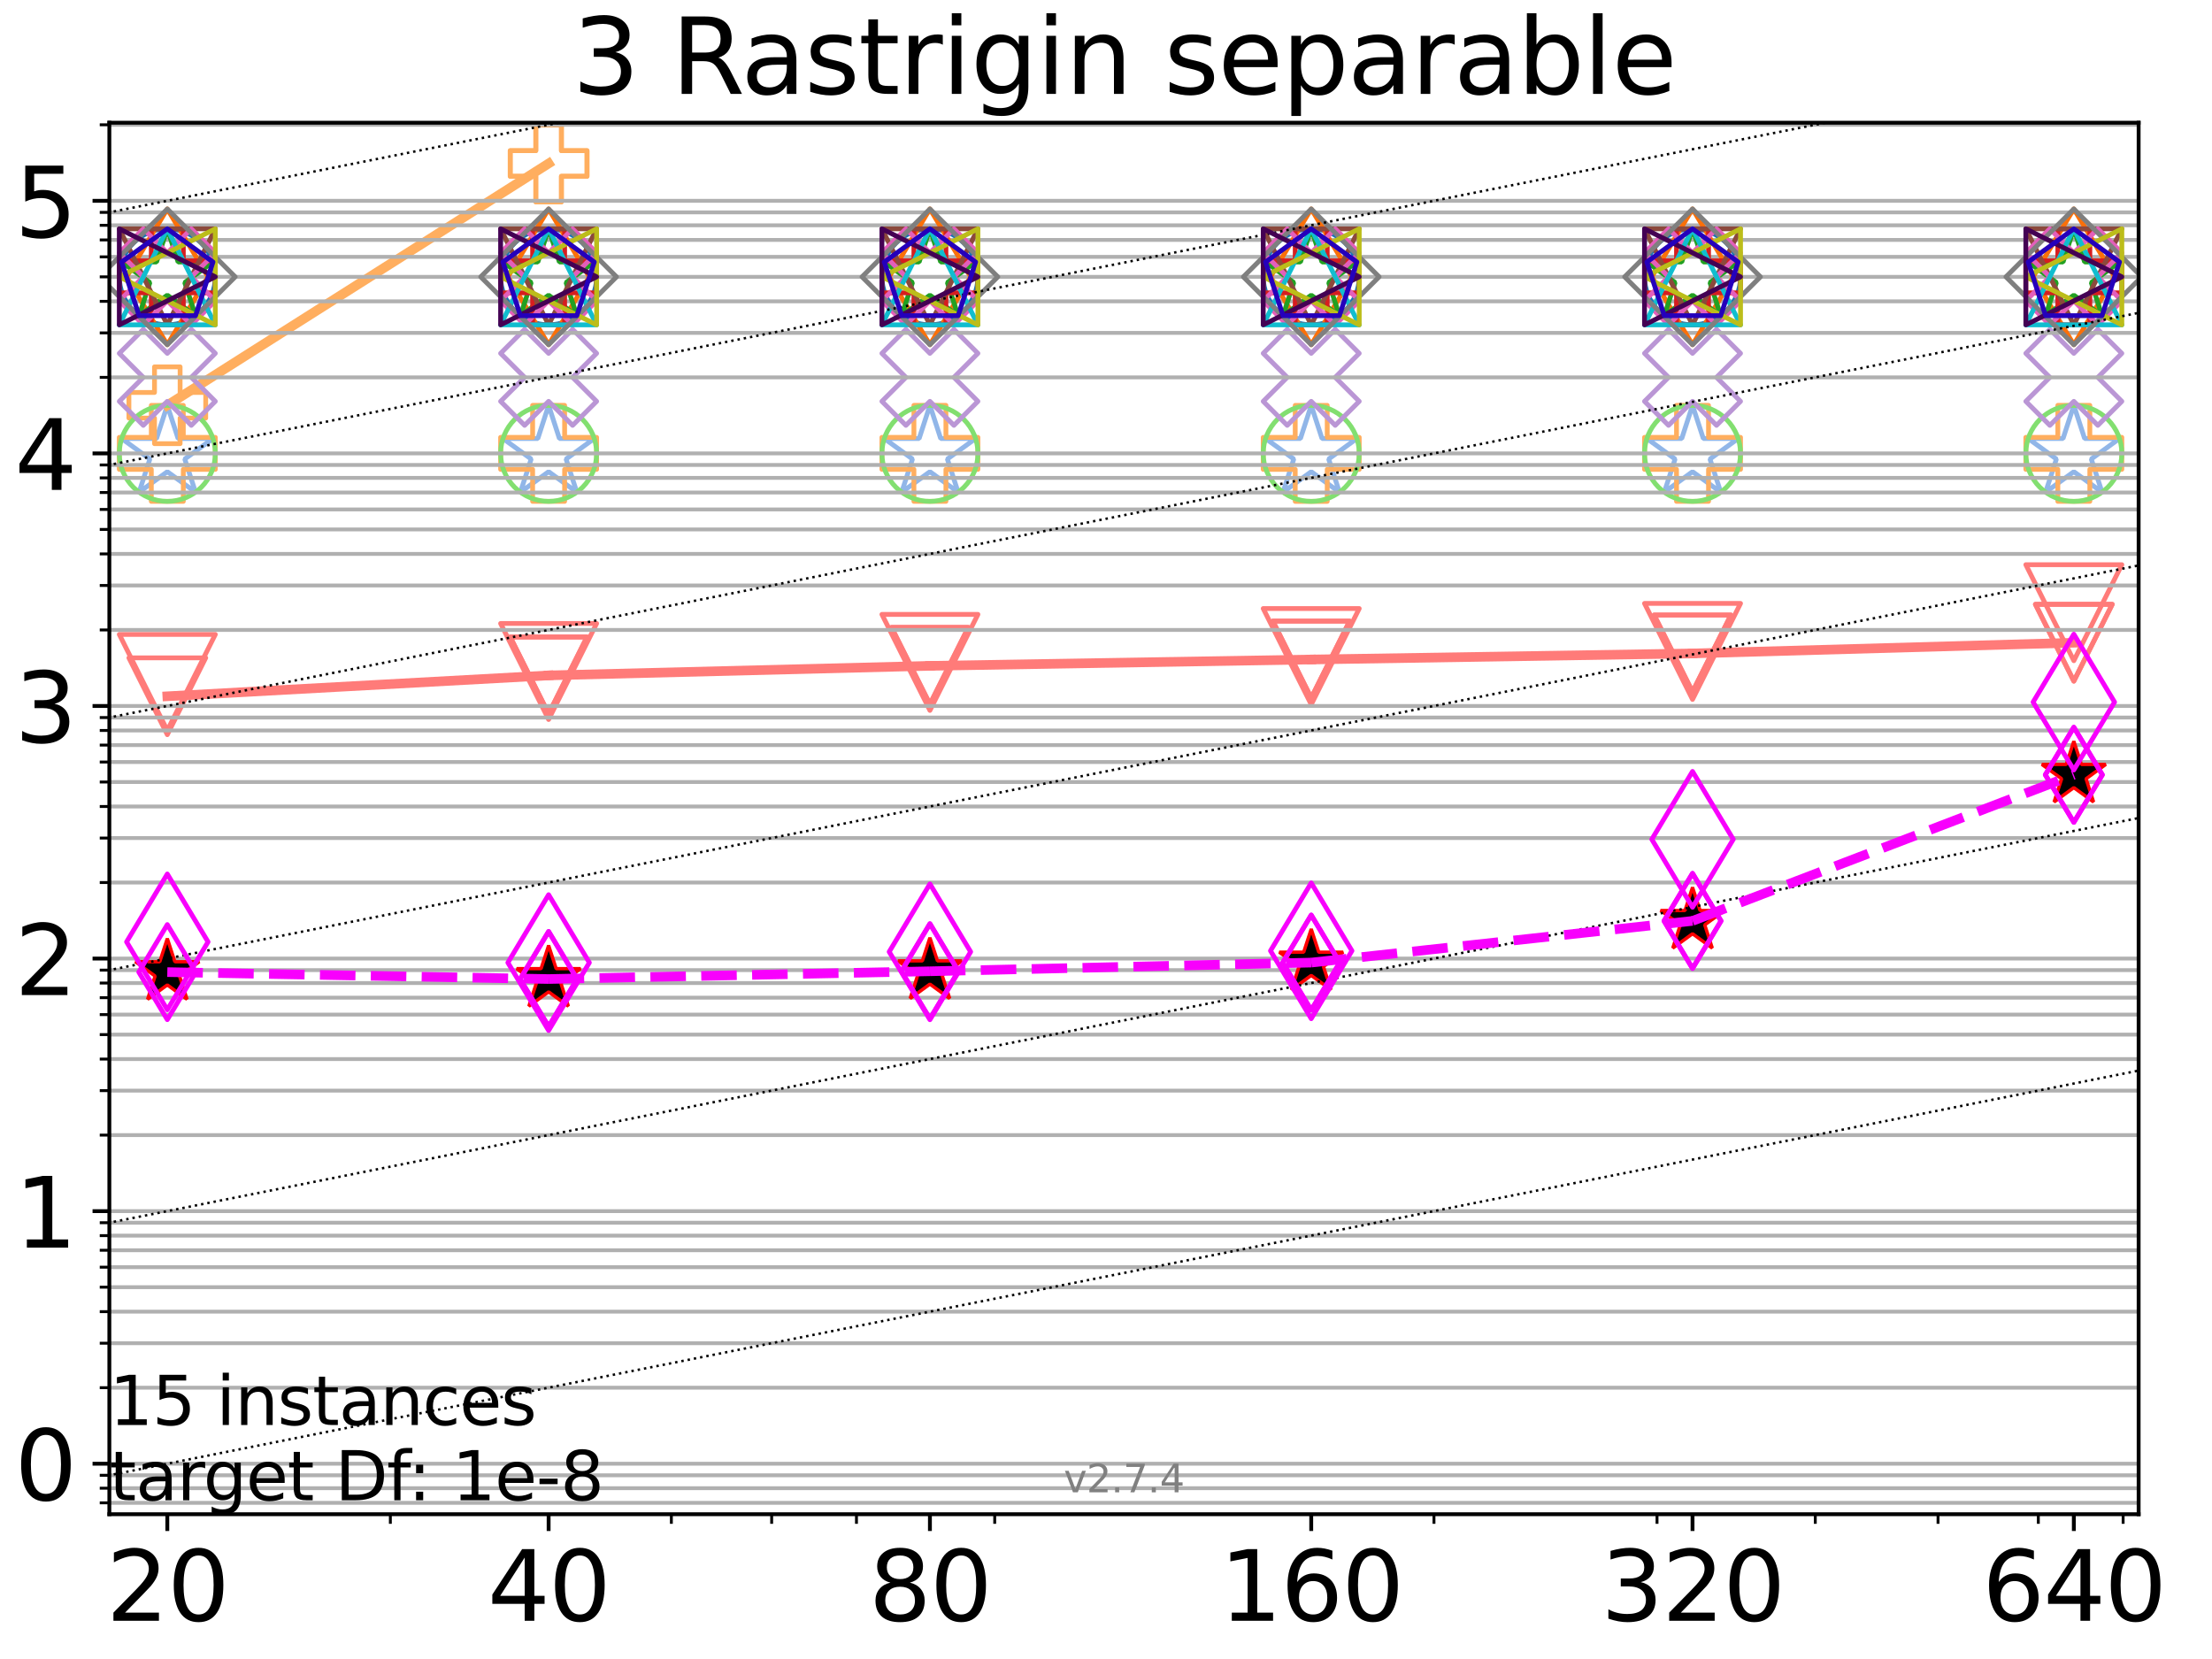 <?xml version="1.0" encoding="utf-8" standalone="no"?>
<!DOCTYPE svg PUBLIC "-//W3C//DTD SVG 1.1//EN"
  "http://www.w3.org/Graphics/SVG/1.1/DTD/svg11.dtd">
<svg xmlns:xlink="http://www.w3.org/1999/xlink" width="460.8pt" height="345.6pt" viewBox="0 0 460.8 345.6" xmlns="http://www.w3.org/2000/svg" version="1.1">
 <defs>
  <style type="text/css">*{stroke-linejoin: round; stroke-linecap: butt}</style>
 </defs>
 <g id="figure_1">
  <g id="patch_1">
   <path d="M 0 345.6 
L 460.8 345.6 
L 460.8 0 
L 0 0 
z
" style="fill: #ffffff"/>
  </g>
  <g id="axes_1">
   <g id="patch_2">
    <path d="M 22.78 315.44 
L 445.515 315.44 
L 445.515 25.56 
L 22.78 25.56 
z
" style="fill: #ffffff"/>
   </g>
   <g id="line2d_1"/>
   <g id="line2d_2">
    <defs>
     <path id="m9c2818047d" d="M 0 -10 
L -2.245 -3.09 
L -9.511 -3.09 
L -3.633 1.18 
L -5.878 8.09 
L -0 3.82 
L 5.878 8.09 
L 3.633 1.18 
L 9.511 -3.09 
L 2.245 -3.09 
z
" style="stroke: #91b6e8; stroke-linejoin: bevel"/>
    </defs>
    <g clip-path="url(#p3642ca32e8)">
     <use xlink:href="#m9c2818047d" x="34.854" y="94.446" style="fill-opacity: 0; stroke: #91b6e8; stroke-linejoin: bevel"/>
     <use xlink:href="#m9c2818047d" x="114.287" y="94.444" style="fill-opacity: 0; stroke: #91b6e8; stroke-linejoin: bevel"/>
     <use xlink:href="#m9c2818047d" x="193.719" y="94.444" style="fill-opacity: 0; stroke: #91b6e8; stroke-linejoin: bevel"/>
     <use xlink:href="#m9c2818047d" x="273.152" y="94.444" style="fill-opacity: 0; stroke: #91b6e8; stroke-linejoin: bevel"/>
     <use xlink:href="#m9c2818047d" x="352.584" y="94.445" style="fill-opacity: 0; stroke: #91b6e8; stroke-linejoin: bevel"/>
     <use xlink:href="#m9c2818047d" x="432.017" y="94.444" style="fill-opacity: 0; stroke: #91b6e8; stroke-linejoin: bevel"/>
    </g>
   </g>
   <g id="line2d_3">
    <path d="M 34.854 84.423 
L 114.287 34.055 
" clip-path="url(#p3642ca32e8)" style="fill: none; stroke: #ffae5f; stroke-width: 2; stroke-linecap: square"/>
    <defs>
     <path id="m0dd174d77e" d="M -2.667 8 
L 2.667 8 
L 2.667 2.667 
L 8 2.667 
L 8 -2.667 
L 2.667 -2.667 
L 2.667 -8 
L -2.667 -8 
L -2.667 -2.667 
L -8 -2.667 
L -8 2.667 
L -2.667 2.667 
z
" style="stroke: #ffae5f; stroke-linejoin: miter"/>
    </defs>
    <g clip-path="url(#p3642ca32e8)">
     <use xlink:href="#m0dd174d77e" x="34.854" y="84.423" style="fill-opacity: 0; stroke: #ffae5f; stroke-linejoin: miter"/>
     <use xlink:href="#m0dd174d77e" x="114.287" y="34.055" style="fill-opacity: 0; stroke: #ffae5f; stroke-linejoin: miter"/>
    </g>
   </g>
   <g id="line2d_4">
    <path d="M 114.287 34.055 
" clip-path="url(#p3642ca32e8)" style="fill: none; stroke: #ffae5f; stroke-width: 2; stroke-linecap: square"/>
    <g clip-path="url(#p3642ca32e8)">
     <use xlink:href="#m0dd174d77e" x="114.287" y="34.055" style="fill-opacity: 0; stroke: #ffae5f; stroke-linejoin: miter"/>
    </g>
   </g>
   <g id="line2d_5"/>
   <g id="line2d_6">
    <defs>
     <path id="m8ddeea3331" d="M -3.333 10 
L 3.333 10 
L 3.333 3.333 
L 10 3.333 
L 10 -3.333 
L 3.333 -3.333 
L 3.333 -10 
L -3.333 -10 
L -3.333 -3.333 
L -10 -3.333 
L -10 3.333 
L -3.333 3.333 
z
" style="stroke: #ffae5f; stroke-linejoin: miter"/>
    </defs>
    <g clip-path="url(#p3642ca32e8)">
     <use xlink:href="#m8ddeea3331" x="34.854" y="94.445" style="fill-opacity: 0; stroke: #ffae5f; stroke-linejoin: miter"/>
     <use xlink:href="#m8ddeea3331" x="114.287" y="94.444" style="fill-opacity: 0; stroke: #ffae5f; stroke-linejoin: miter"/>
     <use xlink:href="#m8ddeea3331" x="193.719" y="94.444" style="fill-opacity: 0; stroke: #ffae5f; stroke-linejoin: miter"/>
     <use xlink:href="#m8ddeea3331" x="273.152" y="94.446" style="fill-opacity: 0; stroke: #ffae5f; stroke-linejoin: miter"/>
     <use xlink:href="#m8ddeea3331" x="352.584" y="94.444" style="fill-opacity: 0; stroke: #ffae5f; stroke-linejoin: miter"/>
     <use xlink:href="#m8ddeea3331" x="432.017" y="94.444" style="fill-opacity: 0; stroke: #ffae5f; stroke-linejoin: miter"/>
    </g>
   </g>
   <g id="line2d_7"/>
   <g id="line2d_8">
    <defs>
     <path id="m5f87860eb0" d="M 0 10 
C 2.652 10 5.196 8.946 7.071 7.071 
C 8.946 5.196 10 2.652 10 0 
C 10 -2.652 8.946 -5.196 7.071 -7.071 
C 5.196 -8.946 2.652 -10 0 -10 
C -2.652 -10 -5.196 -8.946 -7.071 -7.071 
C -8.946 -5.196 -10 -2.652 -10 0 
C -10 2.652 -8.946 5.196 -7.071 7.071 
C -5.196 8.946 -2.652 10 0 10 
z
" style="stroke: #82df70"/>
    </defs>
    <g clip-path="url(#p3642ca32e8)">
     <use xlink:href="#m5f87860eb0" x="34.854" y="94.444" style="fill-opacity: 0; stroke: #82df70"/>
     <use xlink:href="#m5f87860eb0" x="114.287" y="94.444" style="fill-opacity: 0; stroke: #82df70"/>
     <use xlink:href="#m5f87860eb0" x="193.719" y="94.445" style="fill-opacity: 0; stroke: #82df70"/>
     <use xlink:href="#m5f87860eb0" x="273.152" y="94.446" style="fill-opacity: 0; stroke: #82df70"/>
     <use xlink:href="#m5f87860eb0" x="352.584" y="94.445" style="fill-opacity: 0; stroke: #82df70"/>
     <use xlink:href="#m5f87860eb0" x="432.017" y="94.445" style="fill-opacity: 0; stroke: #82df70"/>
    </g>
   </g>
   <g id="line2d_9">
    <path d="M 34.854 145.044 
L 114.287 140.699 
" clip-path="url(#p3642ca32e8)" style="fill: none; stroke: #ff7b79; stroke-width: 2; stroke-linecap: square"/>
    <defs>
     <path id="m7b7af8831e" d="M -0 8 
L 8 -8 
L -8 -8 
z
" style="stroke: #ff7b79; stroke-linejoin: miter"/>
    </defs>
    <g clip-path="url(#p3642ca32e8)">
     <use xlink:href="#m7b7af8831e" x="34.854" y="145.044" style="fill-opacity: 0; stroke: #ff7b79; stroke-linejoin: miter"/>
     <use xlink:href="#m7b7af8831e" x="114.287" y="140.699" style="fill-opacity: 0; stroke: #ff7b79; stroke-linejoin: miter"/>
    </g>
   </g>
   <g id="line2d_10">
    <path d="M 114.287 140.699 
L 193.719 138.706 
" clip-path="url(#p3642ca32e8)" style="fill: none; stroke: #ff7b79; stroke-width: 2; stroke-linecap: square"/>
    <g clip-path="url(#p3642ca32e8)">
     <use xlink:href="#m7b7af8831e" x="114.287" y="140.699" style="fill-opacity: 0; stroke: #ff7b79; stroke-linejoin: miter"/>
     <use xlink:href="#m7b7af8831e" x="193.719" y="138.706" style="fill-opacity: 0; stroke: #ff7b79; stroke-linejoin: miter"/>
    </g>
   </g>
   <g id="line2d_11">
    <path d="M 193.719 138.706 
L 273.152 137.387 
" clip-path="url(#p3642ca32e8)" style="fill: none; stroke: #ff7b79; stroke-width: 2; stroke-linecap: square"/>
    <g clip-path="url(#p3642ca32e8)">
     <use xlink:href="#m7b7af8831e" x="193.719" y="138.706" style="fill-opacity: 0; stroke: #ff7b79; stroke-linejoin: miter"/>
     <use xlink:href="#m7b7af8831e" x="273.152" y="137.387" style="fill-opacity: 0; stroke: #ff7b79; stroke-linejoin: miter"/>
    </g>
   </g>
   <g id="line2d_12">
    <path d="M 273.152 137.387 
L 352.584 136.124 
" clip-path="url(#p3642ca32e8)" style="fill: none; stroke: #ff7b79; stroke-width: 2; stroke-linecap: square"/>
    <g clip-path="url(#p3642ca32e8)">
     <use xlink:href="#m7b7af8831e" x="273.152" y="137.387" style="fill-opacity: 0; stroke: #ff7b79; stroke-linejoin: miter"/>
     <use xlink:href="#m7b7af8831e" x="352.584" y="136.124" style="fill-opacity: 0; stroke: #ff7b79; stroke-linejoin: miter"/>
    </g>
   </g>
   <g id="line2d_13">
    <path d="M 352.584 136.124 
L 432.017 133.892 
" clip-path="url(#p3642ca32e8)" style="fill: none; stroke: #ff7b79; stroke-width: 2; stroke-linecap: square"/>
    <g clip-path="url(#p3642ca32e8)">
     <use xlink:href="#m7b7af8831e" x="352.584" y="136.124" style="fill-opacity: 0; stroke: #ff7b79; stroke-linejoin: miter"/>
     <use xlink:href="#m7b7af8831e" x="432.017" y="133.892" style="fill-opacity: 0; stroke: #ff7b79; stroke-linejoin: miter"/>
    </g>
   </g>
   <g id="line2d_14">
    <path d="M 432.017 133.892 
" clip-path="url(#p3642ca32e8)" style="fill: none; stroke: #ff7b79; stroke-width: 2; stroke-linecap: square"/>
    <g clip-path="url(#p3642ca32e8)">
     <use xlink:href="#m7b7af8831e" x="432.017" y="133.892" style="fill-opacity: 0; stroke: #ff7b79; stroke-linejoin: miter"/>
    </g>
   </g>
   <g id="line2d_15"/>
   <g id="line2d_16">
    <defs>
     <path id="maa973a0ede" d="M -0 10 
L 10 -10 
L -10 -10 
z
" style="stroke: #ff7b79; stroke-linejoin: miter"/>
    </defs>
    <g clip-path="url(#p3642ca32e8)">
     <use xlink:href="#maa973a0ede" x="34.854" y="142.164" style="fill-opacity: 0; stroke: #ff7b79; stroke-linejoin: miter"/>
     <use xlink:href="#maa973a0ede" x="114.287" y="139.881" style="fill-opacity: 0; stroke: #ff7b79; stroke-linejoin: miter"/>
     <use xlink:href="#maa973a0ede" x="193.719" y="137.99" style="fill-opacity: 0; stroke: #ff7b79; stroke-linejoin: miter"/>
     <use xlink:href="#maa973a0ede" x="273.152" y="136.771" style="fill-opacity: 0; stroke: #ff7b79; stroke-linejoin: miter"/>
     <use xlink:href="#maa973a0ede" x="352.584" y="135.704" style="fill-opacity: 0; stroke: #ff7b79; stroke-linejoin: miter"/>
     <use xlink:href="#maa973a0ede" x="432.017" y="127.636" style="fill-opacity: 0; stroke: #ff7b79; stroke-linejoin: miter"/>
    </g>
   </g>
   <g id="line2d_17"/>
   <g id="line2d_18">
    <defs>
     <path id="m1d2022f9a1" d="M -5 10 
L 0 5 
L 5 10 
L 10 5 
L 5 0 
L 10 -5 
L 5 -10 
L 0 -5 
L -5 -10 
L -10 -5 
L -5 0 
L -10 5 
z
" style="stroke: #ba96d5; stroke-linejoin: miter"/>
    </defs>
    <g clip-path="url(#p3642ca32e8)">
     <use xlink:href="#m1d2022f9a1" x="34.854" y="78.609" style="fill-opacity: 0; stroke: #ba96d5; stroke-linejoin: miter"/>
     <use xlink:href="#m1d2022f9a1" x="114.287" y="78.609" style="fill-opacity: 0; stroke: #ba96d5; stroke-linejoin: miter"/>
     <use xlink:href="#m1d2022f9a1" x="193.719" y="78.609" style="fill-opacity: 0; stroke: #ba96d5; stroke-linejoin: miter"/>
     <use xlink:href="#m1d2022f9a1" x="273.152" y="78.609" style="fill-opacity: 0; stroke: #ba96d5; stroke-linejoin: miter"/>
     <use xlink:href="#m1d2022f9a1" x="352.584" y="78.609" style="fill-opacity: 0; stroke: #ba96d5; stroke-linejoin: miter"/>
     <use xlink:href="#m1d2022f9a1" x="432.017" y="78.609" style="fill-opacity: 0; stroke: #ba96d5; stroke-linejoin: miter"/>
    </g>
   </g>
   <g id="matplotlib.axis_1">
    <g id="xtick_1">
     <g id="line2d_19">
      <defs>
       <path id="mbd1ff85a22" d="M 0 0 
L 0 3.5 
" style="stroke: #000000; stroke-width: 0.8"/>
      </defs>
      <g>
       <use xlink:href="#mbd1ff85a22" x="34.854" y="315.44" style="stroke: #000000; stroke-width: 0.8"/>
      </g>
     </g>
     <g id="text_1">
      <!-- 20 -->
      <g transform="translate(22.129 337.637) scale(0.2 -0.2)">
       <defs>
        <path id="DejaVuSans-32" d="M 1228 531 
L 3431 531 
L 3431 0 
L 469 0 
L 469 531 
Q 828 903 1448 1529 
Q 2069 2156 2228 2338 
Q 2531 2678 2651 2914 
Q 2772 3150 2772 3378 
Q 2772 3750 2511 3984 
Q 2250 4219 1831 4219 
Q 1534 4219 1204 4116 
Q 875 4013 500 3803 
L 500 4441 
Q 881 4594 1212 4672 
Q 1544 4750 1819 4750 
Q 2544 4750 2975 4387 
Q 3406 4025 3406 3419 
Q 3406 3131 3298 2873 
Q 3191 2616 2906 2266 
Q 2828 2175 2409 1742 
Q 1991 1309 1228 531 
z
" transform="scale(0.016)"/>
        <path id="DejaVuSans-30" d="M 2034 4250 
Q 1547 4250 1301 3770 
Q 1056 3291 1056 2328 
Q 1056 1369 1301 889 
Q 1547 409 2034 409 
Q 2525 409 2770 889 
Q 3016 1369 3016 2328 
Q 3016 3291 2770 3770 
Q 2525 4250 2034 4250 
z
M 2034 4750 
Q 2819 4750 3233 4129 
Q 3647 3509 3647 2328 
Q 3647 1150 3233 529 
Q 2819 -91 2034 -91 
Q 1250 -91 836 529 
Q 422 1150 422 2328 
Q 422 3509 836 4129 
Q 1250 4750 2034 4750 
z
" transform="scale(0.016)"/>
       </defs>
       <use xlink:href="#DejaVuSans-32"/>
       <use xlink:href="#DejaVuSans-30" transform="translate(63.623 0)"/>
      </g>
     </g>
    </g>
    <g id="xtick_2">
     <g id="line2d_20">
      <g>
       <use xlink:href="#mbd1ff85a22" x="114.287" y="315.44" style="stroke: #000000; stroke-width: 0.8"/>
      </g>
     </g>
     <g id="text_2">
      <!-- 40 -->
      <g transform="translate(101.562 337.637) scale(0.2 -0.2)">
       <defs>
        <path id="DejaVuSans-34" d="M 2419 4116 
L 825 1625 
L 2419 1625 
L 2419 4116 
z
M 2253 4666 
L 3047 4666 
L 3047 1625 
L 3713 1625 
L 3713 1100 
L 3047 1100 
L 3047 0 
L 2419 0 
L 2419 1100 
L 313 1100 
L 313 1709 
L 2253 4666 
z
" transform="scale(0.016)"/>
       </defs>
       <use xlink:href="#DejaVuSans-34"/>
       <use xlink:href="#DejaVuSans-30" transform="translate(63.623 0)"/>
      </g>
     </g>
    </g>
    <g id="xtick_3">
     <g id="line2d_21">
      <g>
       <use xlink:href="#mbd1ff85a22" x="193.719" y="315.44" style="stroke: #000000; stroke-width: 0.8"/>
      </g>
     </g>
     <g id="text_3">
      <!-- 80 -->
      <g transform="translate(180.994 337.637) scale(0.2 -0.2)">
       <defs>
        <path id="DejaVuSans-38" d="M 2034 2216 
Q 1584 2216 1326 1975 
Q 1069 1734 1069 1313 
Q 1069 891 1326 650 
Q 1584 409 2034 409 
Q 2484 409 2743 651 
Q 3003 894 3003 1313 
Q 3003 1734 2745 1975 
Q 2488 2216 2034 2216 
z
M 1403 2484 
Q 997 2584 770 2862 
Q 544 3141 544 3541 
Q 544 4100 942 4425 
Q 1341 4750 2034 4750 
Q 2731 4750 3128 4425 
Q 3525 4100 3525 3541 
Q 3525 3141 3298 2862 
Q 3072 2584 2669 2484 
Q 3125 2378 3379 2068 
Q 3634 1759 3634 1313 
Q 3634 634 3220 271 
Q 2806 -91 2034 -91 
Q 1263 -91 848 271 
Q 434 634 434 1313 
Q 434 1759 690 2068 
Q 947 2378 1403 2484 
z
M 1172 3481 
Q 1172 3119 1398 2916 
Q 1625 2713 2034 2713 
Q 2441 2713 2670 2916 
Q 2900 3119 2900 3481 
Q 2900 3844 2670 4047 
Q 2441 4250 2034 4250 
Q 1625 4250 1398 4047 
Q 1172 3844 1172 3481 
z
" transform="scale(0.016)"/>
       </defs>
       <use xlink:href="#DejaVuSans-38"/>
       <use xlink:href="#DejaVuSans-30" transform="translate(63.623 0)"/>
      </g>
     </g>
    </g>
    <g id="xtick_4">
     <g id="line2d_22">
      <g>
       <use xlink:href="#mbd1ff85a22" x="273.152" y="315.44" style="stroke: #000000; stroke-width: 0.8"/>
      </g>
     </g>
     <g id="text_4">
      <!-- 160 -->
      <g transform="translate(254.064 337.637) scale(0.2 -0.2)">
       <defs>
        <path id="DejaVuSans-31" d="M 794 531 
L 1825 531 
L 1825 4091 
L 703 3866 
L 703 4441 
L 1819 4666 
L 2450 4666 
L 2450 531 
L 3481 531 
L 3481 0 
L 794 0 
L 794 531 
z
" transform="scale(0.016)"/>
        <path id="DejaVuSans-36" d="M 2113 2584 
Q 1688 2584 1439 2293 
Q 1191 2003 1191 1497 
Q 1191 994 1439 701 
Q 1688 409 2113 409 
Q 2538 409 2786 701 
Q 3034 994 3034 1497 
Q 3034 2003 2786 2293 
Q 2538 2584 2113 2584 
z
M 3366 4563 
L 3366 3988 
Q 3128 4100 2886 4159 
Q 2644 4219 2406 4219 
Q 1781 4219 1451 3797 
Q 1122 3375 1075 2522 
Q 1259 2794 1537 2939 
Q 1816 3084 2150 3084 
Q 2853 3084 3261 2657 
Q 3669 2231 3669 1497 
Q 3669 778 3244 343 
Q 2819 -91 2113 -91 
Q 1303 -91 875 529 
Q 447 1150 447 2328 
Q 447 3434 972 4092 
Q 1497 4750 2381 4750 
Q 2619 4750 2861 4703 
Q 3103 4656 3366 4563 
z
" transform="scale(0.016)"/>
       </defs>
       <use xlink:href="#DejaVuSans-31"/>
       <use xlink:href="#DejaVuSans-36" transform="translate(63.623 0)"/>
       <use xlink:href="#DejaVuSans-30" transform="translate(127.246 0)"/>
      </g>
     </g>
    </g>
    <g id="xtick_5">
     <g id="line2d_23">
      <g>
       <use xlink:href="#mbd1ff85a22" x="352.584" y="315.44" style="stroke: #000000; stroke-width: 0.8"/>
      </g>
     </g>
     <g id="text_5">
      <!-- 320 -->
      <g transform="translate(333.497 337.637) scale(0.2 -0.2)">
       <defs>
        <path id="DejaVuSans-33" d="M 2597 2516 
Q 3050 2419 3304 2112 
Q 3559 1806 3559 1356 
Q 3559 666 3084 287 
Q 2609 -91 1734 -91 
Q 1441 -91 1130 -33 
Q 819 25 488 141 
L 488 750 
Q 750 597 1062 519 
Q 1375 441 1716 441 
Q 2309 441 2620 675 
Q 2931 909 2931 1356 
Q 2931 1769 2642 2001 
Q 2353 2234 1838 2234 
L 1294 2234 
L 1294 2753 
L 1863 2753 
Q 2328 2753 2575 2939 
Q 2822 3125 2822 3475 
Q 2822 3834 2567 4026 
Q 2313 4219 1838 4219 
Q 1578 4219 1281 4162 
Q 984 4106 628 3988 
L 628 4550 
Q 988 4650 1302 4700 
Q 1616 4750 1894 4750 
Q 2613 4750 3031 4423 
Q 3450 4097 3450 3541 
Q 3450 3153 3228 2886 
Q 3006 2619 2597 2516 
z
" transform="scale(0.016)"/>
       </defs>
       <use xlink:href="#DejaVuSans-33"/>
       <use xlink:href="#DejaVuSans-32" transform="translate(63.623 0)"/>
       <use xlink:href="#DejaVuSans-30" transform="translate(127.246 0)"/>
      </g>
     </g>
    </g>
    <g id="xtick_6">
     <g id="line2d_24">
      <g>
       <use xlink:href="#mbd1ff85a22" x="432.017" y="315.44" style="stroke: #000000; stroke-width: 0.8"/>
      </g>
     </g>
     <g id="text_6">
      <!-- 640 -->
      <g transform="translate(412.929 337.637) scale(0.2 -0.2)">
       <use xlink:href="#DejaVuSans-36"/>
       <use xlink:href="#DejaVuSans-34" transform="translate(63.623 0)"/>
       <use xlink:href="#DejaVuSans-30" transform="translate(127.246 0)"/>
      </g>
     </g>
    </g>
    <g id="xtick_7">
     <g id="line2d_25">
      <defs>
       <path id="m8a298629dc" d="M 0 0 
L 0 2 
" style="stroke: #000000; stroke-width: 0.6"/>
      </defs>
      <g>
       <use xlink:href="#m8a298629dc" x="81.319" y="315.44" style="stroke: #000000; stroke-width: 0.6"/>
      </g>
     </g>
    </g>
    <g id="xtick_8">
     <g id="line2d_26">
      <g>
       <use xlink:href="#m8a298629dc" x="139.858" y="315.44" style="stroke: #000000; stroke-width: 0.6"/>
      </g>
     </g>
    </g>
    <g id="xtick_9">
     <g id="line2d_27">
      <g>
       <use xlink:href="#m8a298629dc" x="160.752" y="315.44" style="stroke: #000000; stroke-width: 0.6"/>
      </g>
     </g>
    </g>
    <g id="xtick_10">
     <g id="line2d_28">
      <g>
       <use xlink:href="#m8a298629dc" x="178.417" y="315.44" style="stroke: #000000; stroke-width: 0.6"/>
      </g>
     </g>
    </g>
    <g id="xtick_11">
     <g id="line2d_29">
      <g>
       <use xlink:href="#m8a298629dc" x="207.217" y="315.44" style="stroke: #000000; stroke-width: 0.6"/>
      </g>
     </g>
    </g>
    <g id="xtick_12">
     <g id="line2d_30">
      <g>
       <use xlink:href="#m8a298629dc" x="298.723" y="315.44" style="stroke: #000000; stroke-width: 0.6"/>
      </g>
     </g>
    </g>
    <g id="xtick_13">
     <g id="line2d_31">
      <g>
       <use xlink:href="#m8a298629dc" x="345.188" y="315.44" style="stroke: #000000; stroke-width: 0.6"/>
      </g>
     </g>
    </g>
    <g id="xtick_14">
     <g id="line2d_32">
      <g>
       <use xlink:href="#m8a298629dc" x="378.156" y="315.44" style="stroke: #000000; stroke-width: 0.6"/>
      </g>
     </g>
    </g>
    <g id="xtick_15">
     <g id="line2d_33">
      <g>
       <use xlink:href="#m8a298629dc" x="403.728" y="315.44" style="stroke: #000000; stroke-width: 0.6"/>
      </g>
     </g>
    </g>
    <g id="xtick_16">
     <g id="line2d_34">
      <g>
       <use xlink:href="#m8a298629dc" x="424.621" y="315.44" style="stroke: #000000; stroke-width: 0.6"/>
      </g>
     </g>
    </g>
    <g id="xtick_17">
     <g id="line2d_35">
      <g>
       <use xlink:href="#m8a298629dc" x="442.286" y="315.44" style="stroke: #000000; stroke-width: 0.6"/>
      </g>
     </g>
    </g>
   </g>
   <g id="matplotlib.axis_2">
    <g id="ytick_1">
     <g id="line2d_36">
      <path d="M 22.78 304.917 
L 445.515 304.917 
" clip-path="url(#p3642ca32e8)" style="fill: none; stroke: #b0b0b0; stroke-width: 0.8; stroke-linecap: square"/>
     </g>
     <g id="line2d_37">
      <defs>
       <path id="m9ac4518881" d="M 0 0 
L -3.5 0 
" style="stroke: #000000; stroke-width: 0.8"/>
      </defs>
      <g>
       <use xlink:href="#m9ac4518881" x="22.78" y="304.917" style="stroke: #000000; stroke-width: 0.8"/>
      </g>
     </g>
     <g id="text_7">
      <!-- 0 -->
      <g transform="translate(3.055 312.515) scale(0.2 -0.2)">
       <use xlink:href="#DejaVuSans-30"/>
      </g>
     </g>
    </g>
    <g id="ytick_2">
     <g id="line2d_38">
      <path d="M 22.78 252.3 
L 445.515 252.3 
" clip-path="url(#p3642ca32e8)" style="fill: none; stroke: #b0b0b0; stroke-width: 0.8; stroke-linecap: square"/>
     </g>
     <g id="line2d_39">
      <g>
       <use xlink:href="#m9ac4518881" x="22.78" y="252.3" style="stroke: #000000; stroke-width: 0.8"/>
      </g>
     </g>
     <g id="text_8">
      <!-- 1 -->
      <g transform="translate(3.055 259.898) scale(0.2 -0.2)">
       <use xlink:href="#DejaVuSans-31"/>
      </g>
     </g>
    </g>
    <g id="ytick_3">
     <g id="line2d_40">
      <path d="M 22.78 199.683 
L 445.515 199.683 
" clip-path="url(#p3642ca32e8)" style="fill: none; stroke: #b0b0b0; stroke-width: 0.8; stroke-linecap: square"/>
     </g>
     <g id="line2d_41">
      <g>
       <use xlink:href="#m9ac4518881" x="22.78" y="199.683" style="stroke: #000000; stroke-width: 0.8"/>
      </g>
     </g>
     <g id="text_9">
      <!-- 2 -->
      <g transform="translate(3.055 207.281) scale(0.2 -0.2)">
       <use xlink:href="#DejaVuSans-32"/>
      </g>
     </g>
    </g>
    <g id="ytick_4">
     <g id="line2d_42">
      <path d="M 22.78 147.066 
L 445.515 147.066 
" clip-path="url(#p3642ca32e8)" style="fill: none; stroke: #b0b0b0; stroke-width: 0.8; stroke-linecap: square"/>
     </g>
     <g id="line2d_43">
      <g>
       <use xlink:href="#m9ac4518881" x="22.78" y="147.066" style="stroke: #000000; stroke-width: 0.8"/>
      </g>
     </g>
     <g id="text_10">
      <!-- 3 -->
      <g transform="translate(3.055 154.664) scale(0.2 -0.2)">
       <use xlink:href="#DejaVuSans-33"/>
      </g>
     </g>
    </g>
    <g id="ytick_5">
     <g id="line2d_44">
      <path d="M 22.78 94.449 
L 445.515 94.449 
" clip-path="url(#p3642ca32e8)" style="fill: none; stroke: #b0b0b0; stroke-width: 0.8; stroke-linecap: square"/>
     </g>
     <g id="line2d_45">
      <g>
       <use xlink:href="#m9ac4518881" x="22.78" y="94.449" style="stroke: #000000; stroke-width: 0.8"/>
      </g>
     </g>
     <g id="text_11">
      <!-- 4 -->
      <g transform="translate(3.055 102.047) scale(0.2 -0.2)">
       <use xlink:href="#DejaVuSans-34"/>
      </g>
     </g>
    </g>
    <g id="ytick_6">
     <g id="line2d_46">
      <path d="M 22.78 41.832 
L 445.515 41.832 
" clip-path="url(#p3642ca32e8)" style="fill: none; stroke: #b0b0b0; stroke-width: 0.8; stroke-linecap: square"/>
     </g>
     <g id="line2d_47">
      <g>
       <use xlink:href="#m9ac4518881" x="22.78" y="41.832" style="stroke: #000000; stroke-width: 0.8"/>
      </g>
     </g>
     <g id="text_12">
      <!-- 5 -->
      <g transform="translate(3.055 49.43) scale(0.2 -0.2)">
       <defs>
        <path id="DejaVuSans-35" d="M 691 4666 
L 3169 4666 
L 3169 4134 
L 1269 4134 
L 1269 2991 
Q 1406 3038 1543 3061 
Q 1681 3084 1819 3084 
Q 2600 3084 3056 2656 
Q 3513 2228 3513 1497 
Q 3513 744 3044 326 
Q 2575 -91 1722 -91 
Q 1428 -91 1123 -41 
Q 819 9 494 109 
L 494 744 
Q 775 591 1075 516 
Q 1375 441 1709 441 
Q 2250 441 2565 725 
Q 2881 1009 2881 1497 
Q 2881 1984 2565 2268 
Q 2250 2553 1709 2553 
Q 1456 2553 1204 2497 
Q 953 2441 691 2322 
L 691 4666 
z
" transform="scale(0.016)"/>
       </defs>
       <use xlink:href="#DejaVuSans-35"/>
      </g>
     </g>
    </g>
    <g id="ytick_7">
     <g id="line2d_48">
      <path d="M 22.78 313.067 
L 445.515 313.067 
" clip-path="url(#p3642ca32e8)" style="fill: none; stroke: #b0b0b0; stroke-width: 0.8; stroke-linecap: square"/>
     </g>
     <g id="line2d_49">
      <defs>
       <path id="m1f9e0c045a" d="M 0 0 
L -2 0 
" style="stroke: #000000; stroke-width: 0.6"/>
      </defs>
      <g>
       <use xlink:href="#m1f9e0c045a" x="22.78" y="313.067" style="stroke: #000000; stroke-width: 0.6"/>
      </g>
     </g>
    </g>
    <g id="ytick_8">
     <g id="line2d_50">
      <path d="M 22.78 310.016 
L 445.515 310.016 
" clip-path="url(#p3642ca32e8)" style="fill: none; stroke: #b0b0b0; stroke-width: 0.8; stroke-linecap: square"/>
     </g>
     <g id="line2d_51">
      <g>
       <use xlink:href="#m1f9e0c045a" x="22.78" y="310.016" style="stroke: #000000; stroke-width: 0.6"/>
      </g>
     </g>
    </g>
    <g id="ytick_9">
     <g id="line2d_52">
      <path d="M 22.78 307.324 
L 445.515 307.324 
" clip-path="url(#p3642ca32e8)" style="fill: none; stroke: #b0b0b0; stroke-width: 0.8; stroke-linecap: square"/>
     </g>
     <g id="line2d_53">
      <g>
       <use xlink:href="#m1f9e0c045a" x="22.78" y="307.324" style="stroke: #000000; stroke-width: 0.6"/>
      </g>
     </g>
    </g>
    <g id="ytick_10">
     <g id="line2d_54">
      <path d="M 22.78 289.077 
L 445.515 289.077 
" clip-path="url(#p3642ca32e8)" style="fill: none; stroke: #b0b0b0; stroke-width: 0.8; stroke-linecap: square"/>
     </g>
     <g id="line2d_55">
      <g>
       <use xlink:href="#m1f9e0c045a" x="22.78" y="289.077" style="stroke: #000000; stroke-width: 0.6"/>
      </g>
     </g>
    </g>
    <g id="ytick_11">
     <g id="line2d_56">
      <path d="M 22.78 279.812 
L 445.515 279.812 
" clip-path="url(#p3642ca32e8)" style="fill: none; stroke: #b0b0b0; stroke-width: 0.8; stroke-linecap: square"/>
     </g>
     <g id="line2d_57">
      <g>
       <use xlink:href="#m1f9e0c045a" x="22.78" y="279.812" style="stroke: #000000; stroke-width: 0.6"/>
      </g>
     </g>
    </g>
    <g id="ytick_12">
     <g id="line2d_58">
      <path d="M 22.78 273.238 
L 445.515 273.238 
" clip-path="url(#p3642ca32e8)" style="fill: none; stroke: #b0b0b0; stroke-width: 0.8; stroke-linecap: square"/>
     </g>
     <g id="line2d_59">
      <g>
       <use xlink:href="#m1f9e0c045a" x="22.78" y="273.238" style="stroke: #000000; stroke-width: 0.6"/>
      </g>
     </g>
    </g>
    <g id="ytick_13">
     <g id="line2d_60">
      <path d="M 22.78 268.139 
L 445.515 268.139 
" clip-path="url(#p3642ca32e8)" style="fill: none; stroke: #b0b0b0; stroke-width: 0.8; stroke-linecap: square"/>
     </g>
     <g id="line2d_61">
      <g>
       <use xlink:href="#m1f9e0c045a" x="22.78" y="268.139" style="stroke: #000000; stroke-width: 0.6"/>
      </g>
     </g>
    </g>
    <g id="ytick_14">
     <g id="line2d_62">
      <path d="M 22.78 263.973 
L 445.515 263.973 
" clip-path="url(#p3642ca32e8)" style="fill: none; stroke: #b0b0b0; stroke-width: 0.8; stroke-linecap: square"/>
     </g>
     <g id="line2d_63">
      <g>
       <use xlink:href="#m1f9e0c045a" x="22.78" y="263.973" style="stroke: #000000; stroke-width: 0.6"/>
      </g>
     </g>
    </g>
    <g id="ytick_15">
     <g id="line2d_64">
      <path d="M 22.78 260.45 
L 445.515 260.45 
" clip-path="url(#p3642ca32e8)" style="fill: none; stroke: #b0b0b0; stroke-width: 0.8; stroke-linecap: square"/>
     </g>
     <g id="line2d_65">
      <g>
       <use xlink:href="#m1f9e0c045a" x="22.78" y="260.45" style="stroke: #000000; stroke-width: 0.6"/>
      </g>
     </g>
    </g>
    <g id="ytick_16">
     <g id="line2d_66">
      <path d="M 22.78 257.399 
L 445.515 257.399 
" clip-path="url(#p3642ca32e8)" style="fill: none; stroke: #b0b0b0; stroke-width: 0.8; stroke-linecap: square"/>
     </g>
     <g id="line2d_67">
      <g>
       <use xlink:href="#m1f9e0c045a" x="22.78" y="257.399" style="stroke: #000000; stroke-width: 0.6"/>
      </g>
     </g>
    </g>
    <g id="ytick_17">
     <g id="line2d_68">
      <path d="M 22.78 254.707 
L 445.515 254.707 
" clip-path="url(#p3642ca32e8)" style="fill: none; stroke: #b0b0b0; stroke-width: 0.8; stroke-linecap: square"/>
     </g>
     <g id="line2d_69">
      <g>
       <use xlink:href="#m1f9e0c045a" x="22.78" y="254.707" style="stroke: #000000; stroke-width: 0.6"/>
      </g>
     </g>
    </g>
    <g id="ytick_18">
     <g id="line2d_70">
      <path d="M 22.78 236.46 
L 445.515 236.46 
" clip-path="url(#p3642ca32e8)" style="fill: none; stroke: #b0b0b0; stroke-width: 0.8; stroke-linecap: square"/>
     </g>
     <g id="line2d_71">
      <g>
       <use xlink:href="#m1f9e0c045a" x="22.78" y="236.46" style="stroke: #000000; stroke-width: 0.6"/>
      </g>
     </g>
    </g>
    <g id="ytick_19">
     <g id="line2d_72">
      <path d="M 22.78 227.195 
L 445.515 227.195 
" clip-path="url(#p3642ca32e8)" style="fill: none; stroke: #b0b0b0; stroke-width: 0.8; stroke-linecap: square"/>
     </g>
     <g id="line2d_73">
      <g>
       <use xlink:href="#m1f9e0c045a" x="22.78" y="227.195" style="stroke: #000000; stroke-width: 0.6"/>
      </g>
     </g>
    </g>
    <g id="ytick_20">
     <g id="line2d_74">
      <path d="M 22.78 220.621 
L 445.515 220.621 
" clip-path="url(#p3642ca32e8)" style="fill: none; stroke: #b0b0b0; stroke-width: 0.8; stroke-linecap: square"/>
     </g>
     <g id="line2d_75">
      <g>
       <use xlink:href="#m1f9e0c045a" x="22.78" y="220.621" style="stroke: #000000; stroke-width: 0.6"/>
      </g>
     </g>
    </g>
    <g id="ytick_21">
     <g id="line2d_76">
      <path d="M 22.78 215.522 
L 445.515 215.522 
" clip-path="url(#p3642ca32e8)" style="fill: none; stroke: #b0b0b0; stroke-width: 0.8; stroke-linecap: square"/>
     </g>
     <g id="line2d_77">
      <g>
       <use xlink:href="#m1f9e0c045a" x="22.78" y="215.522" style="stroke: #000000; stroke-width: 0.6"/>
      </g>
     </g>
    </g>
    <g id="ytick_22">
     <g id="line2d_78">
      <path d="M 22.78 211.356 
L 445.515 211.356 
" clip-path="url(#p3642ca32e8)" style="fill: none; stroke: #b0b0b0; stroke-width: 0.8; stroke-linecap: square"/>
     </g>
     <g id="line2d_79">
      <g>
       <use xlink:href="#m1f9e0c045a" x="22.78" y="211.356" style="stroke: #000000; stroke-width: 0.6"/>
      </g>
     </g>
    </g>
    <g id="ytick_23">
     <g id="line2d_80">
      <path d="M 22.78 207.833 
L 445.515 207.833 
" clip-path="url(#p3642ca32e8)" style="fill: none; stroke: #b0b0b0; stroke-width: 0.8; stroke-linecap: square"/>
     </g>
     <g id="line2d_81">
      <g>
       <use xlink:href="#m1f9e0c045a" x="22.78" y="207.833" style="stroke: #000000; stroke-width: 0.6"/>
      </g>
     </g>
    </g>
    <g id="ytick_24">
     <g id="line2d_82">
      <path d="M 22.78 204.782 
L 445.515 204.782 
" clip-path="url(#p3642ca32e8)" style="fill: none; stroke: #b0b0b0; stroke-width: 0.8; stroke-linecap: square"/>
     </g>
     <g id="line2d_83">
      <g>
       <use xlink:href="#m1f9e0c045a" x="22.78" y="204.782" style="stroke: #000000; stroke-width: 0.6"/>
      </g>
     </g>
    </g>
    <g id="ytick_25">
     <g id="line2d_84">
      <path d="M 22.78 202.09 
L 445.515 202.09 
" clip-path="url(#p3642ca32e8)" style="fill: none; stroke: #b0b0b0; stroke-width: 0.8; stroke-linecap: square"/>
     </g>
     <g id="line2d_85">
      <g>
       <use xlink:href="#m1f9e0c045a" x="22.78" y="202.09" style="stroke: #000000; stroke-width: 0.6"/>
      </g>
     </g>
    </g>
    <g id="ytick_26">
     <g id="line2d_86">
      <path d="M 22.78 183.843 
L 445.515 183.843 
" clip-path="url(#p3642ca32e8)" style="fill: none; stroke: #b0b0b0; stroke-width: 0.8; stroke-linecap: square"/>
     </g>
     <g id="line2d_87">
      <g>
       <use xlink:href="#m1f9e0c045a" x="22.78" y="183.843" style="stroke: #000000; stroke-width: 0.6"/>
      </g>
     </g>
    </g>
    <g id="ytick_27">
     <g id="line2d_88">
      <path d="M 22.78 174.578 
L 445.515 174.578 
" clip-path="url(#p3642ca32e8)" style="fill: none; stroke: #b0b0b0; stroke-width: 0.8; stroke-linecap: square"/>
     </g>
     <g id="line2d_89">
      <g>
       <use xlink:href="#m1f9e0c045a" x="22.78" y="174.578" style="stroke: #000000; stroke-width: 0.6"/>
      </g>
     </g>
    </g>
    <g id="ytick_28">
     <g id="line2d_90">
      <path d="M 22.78 168.004 
L 445.515 168.004 
" clip-path="url(#p3642ca32e8)" style="fill: none; stroke: #b0b0b0; stroke-width: 0.8; stroke-linecap: square"/>
     </g>
     <g id="line2d_91">
      <g>
       <use xlink:href="#m1f9e0c045a" x="22.78" y="168.004" style="stroke: #000000; stroke-width: 0.6"/>
      </g>
     </g>
    </g>
    <g id="ytick_29">
     <g id="line2d_92">
      <path d="M 22.78 162.905 
L 445.515 162.905 
" clip-path="url(#p3642ca32e8)" style="fill: none; stroke: #b0b0b0; stroke-width: 0.8; stroke-linecap: square"/>
     </g>
     <g id="line2d_93">
      <g>
       <use xlink:href="#m1f9e0c045a" x="22.78" y="162.905" style="stroke: #000000; stroke-width: 0.6"/>
      </g>
     </g>
    </g>
    <g id="ytick_30">
     <g id="line2d_94">
      <path d="M 22.78 158.739 
L 445.515 158.739 
" clip-path="url(#p3642ca32e8)" style="fill: none; stroke: #b0b0b0; stroke-width: 0.8; stroke-linecap: square"/>
     </g>
     <g id="line2d_95">
      <g>
       <use xlink:href="#m1f9e0c045a" x="22.78" y="158.739" style="stroke: #000000; stroke-width: 0.6"/>
      </g>
     </g>
    </g>
    <g id="ytick_31">
     <g id="line2d_96">
      <path d="M 22.78 155.216 
L 445.515 155.216 
" clip-path="url(#p3642ca32e8)" style="fill: none; stroke: #b0b0b0; stroke-width: 0.8; stroke-linecap: square"/>
     </g>
     <g id="line2d_97">
      <g>
       <use xlink:href="#m1f9e0c045a" x="22.78" y="155.216" style="stroke: #000000; stroke-width: 0.6"/>
      </g>
     </g>
    </g>
    <g id="ytick_32">
     <g id="line2d_98">
      <path d="M 22.78 152.165 
L 445.515 152.165 
" clip-path="url(#p3642ca32e8)" style="fill: none; stroke: #b0b0b0; stroke-width: 0.8; stroke-linecap: square"/>
     </g>
     <g id="line2d_99">
      <g>
       <use xlink:href="#m1f9e0c045a" x="22.78" y="152.165" style="stroke: #000000; stroke-width: 0.6"/>
      </g>
     </g>
    </g>
    <g id="ytick_33">
     <g id="line2d_100">
      <path d="M 22.78 149.473 
L 445.515 149.473 
" clip-path="url(#p3642ca32e8)" style="fill: none; stroke: #b0b0b0; stroke-width: 0.8; stroke-linecap: square"/>
     </g>
     <g id="line2d_101">
      <g>
       <use xlink:href="#m1f9e0c045a" x="22.78" y="149.473" style="stroke: #000000; stroke-width: 0.6"/>
      </g>
     </g>
    </g>
    <g id="ytick_34">
     <g id="line2d_102">
      <path d="M 22.78 131.226 
L 445.515 131.226 
" clip-path="url(#p3642ca32e8)" style="fill: none; stroke: #b0b0b0; stroke-width: 0.8; stroke-linecap: square"/>
     </g>
     <g id="line2d_103">
      <g>
       <use xlink:href="#m1f9e0c045a" x="22.78" y="131.226" style="stroke: #000000; stroke-width: 0.6"/>
      </g>
     </g>
    </g>
    <g id="ytick_35">
     <g id="line2d_104">
      <path d="M 22.78 121.961 
L 445.515 121.961 
" clip-path="url(#p3642ca32e8)" style="fill: none; stroke: #b0b0b0; stroke-width: 0.8; stroke-linecap: square"/>
     </g>
     <g id="line2d_105">
      <g>
       <use xlink:href="#m1f9e0c045a" x="22.78" y="121.961" style="stroke: #000000; stroke-width: 0.6"/>
      </g>
     </g>
    </g>
    <g id="ytick_36">
     <g id="line2d_106">
      <path d="M 22.78 115.387 
L 445.515 115.387 
" clip-path="url(#p3642ca32e8)" style="fill: none; stroke: #b0b0b0; stroke-width: 0.8; stroke-linecap: square"/>
     </g>
     <g id="line2d_107">
      <g>
       <use xlink:href="#m1f9e0c045a" x="22.78" y="115.387" style="stroke: #000000; stroke-width: 0.6"/>
      </g>
     </g>
    </g>
    <g id="ytick_37">
     <g id="line2d_108">
      <path d="M 22.78 110.288 
L 445.515 110.288 
" clip-path="url(#p3642ca32e8)" style="fill: none; stroke: #b0b0b0; stroke-width: 0.8; stroke-linecap: square"/>
     </g>
     <g id="line2d_109">
      <g>
       <use xlink:href="#m1f9e0c045a" x="22.78" y="110.288" style="stroke: #000000; stroke-width: 0.6"/>
      </g>
     </g>
    </g>
    <g id="ytick_38">
     <g id="line2d_110">
      <path d="M 22.78 106.122 
L 445.515 106.122 
" clip-path="url(#p3642ca32e8)" style="fill: none; stroke: #b0b0b0; stroke-width: 0.8; stroke-linecap: square"/>
     </g>
     <g id="line2d_111">
      <g>
       <use xlink:href="#m1f9e0c045a" x="22.78" y="106.122" style="stroke: #000000; stroke-width: 0.6"/>
      </g>
     </g>
    </g>
    <g id="ytick_39">
     <g id="line2d_112">
      <path d="M 22.78 102.599 
L 445.515 102.599 
" clip-path="url(#p3642ca32e8)" style="fill: none; stroke: #b0b0b0; stroke-width: 0.8; stroke-linecap: square"/>
     </g>
     <g id="line2d_113">
      <g>
       <use xlink:href="#m1f9e0c045a" x="22.78" y="102.599" style="stroke: #000000; stroke-width: 0.6"/>
      </g>
     </g>
    </g>
    <g id="ytick_40">
     <g id="line2d_114">
      <path d="M 22.78 99.548 
L 445.515 99.548 
" clip-path="url(#p3642ca32e8)" style="fill: none; stroke: #b0b0b0; stroke-width: 0.8; stroke-linecap: square"/>
     </g>
     <g id="line2d_115">
      <g>
       <use xlink:href="#m1f9e0c045a" x="22.78" y="99.548" style="stroke: #000000; stroke-width: 0.6"/>
      </g>
     </g>
    </g>
    <g id="ytick_41">
     <g id="line2d_116">
      <path d="M 22.78 96.856 
L 445.515 96.856 
" clip-path="url(#p3642ca32e8)" style="fill: none; stroke: #b0b0b0; stroke-width: 0.8; stroke-linecap: square"/>
     </g>
     <g id="line2d_117">
      <g>
       <use xlink:href="#m1f9e0c045a" x="22.78" y="96.856" style="stroke: #000000; stroke-width: 0.6"/>
      </g>
     </g>
    </g>
    <g id="ytick_42">
     <g id="line2d_118">
      <path d="M 22.78 78.609 
L 445.515 78.609 
" clip-path="url(#p3642ca32e8)" style="fill: none; stroke: #b0b0b0; stroke-width: 0.8; stroke-linecap: square"/>
     </g>
     <g id="line2d_119">
      <g>
       <use xlink:href="#m1f9e0c045a" x="22.78" y="78.609" style="stroke: #000000; stroke-width: 0.6"/>
      </g>
     </g>
    </g>
    <g id="ytick_43">
     <g id="line2d_120">
      <path d="M 22.78 69.344 
L 445.515 69.344 
" clip-path="url(#p3642ca32e8)" style="fill: none; stroke: #b0b0b0; stroke-width: 0.8; stroke-linecap: square"/>
     </g>
     <g id="line2d_121">
      <g>
       <use xlink:href="#m1f9e0c045a" x="22.78" y="69.344" style="stroke: #000000; stroke-width: 0.6"/>
      </g>
     </g>
    </g>
    <g id="ytick_44">
     <g id="line2d_122">
      <path d="M 22.78 62.77 
L 445.515 62.77 
" clip-path="url(#p3642ca32e8)" style="fill: none; stroke: #b0b0b0; stroke-width: 0.8; stroke-linecap: square"/>
     </g>
     <g id="line2d_123">
      <g>
       <use xlink:href="#m1f9e0c045a" x="22.78" y="62.77" style="stroke: #000000; stroke-width: 0.6"/>
      </g>
     </g>
    </g>
    <g id="ytick_45">
     <g id="line2d_124">
      <path d="M 22.78 57.671 
L 445.515 57.671 
" clip-path="url(#p3642ca32e8)" style="fill: none; stroke: #b0b0b0; stroke-width: 0.8; stroke-linecap: square"/>
     </g>
     <g id="line2d_125">
      <g>
       <use xlink:href="#m1f9e0c045a" x="22.78" y="57.671" style="stroke: #000000; stroke-width: 0.6"/>
      </g>
     </g>
    </g>
    <g id="ytick_46">
     <g id="line2d_126">
      <path d="M 22.78 53.505 
L 445.515 53.505 
" clip-path="url(#p3642ca32e8)" style="fill: none; stroke: #b0b0b0; stroke-width: 0.8; stroke-linecap: square"/>
     </g>
     <g id="line2d_127">
      <g>
       <use xlink:href="#m1f9e0c045a" x="22.78" y="53.505" style="stroke: #000000; stroke-width: 0.6"/>
      </g>
     </g>
    </g>
    <g id="ytick_47">
     <g id="line2d_128">
      <path d="M 22.78 49.982 
L 445.515 49.982 
" clip-path="url(#p3642ca32e8)" style="fill: none; stroke: #b0b0b0; stroke-width: 0.8; stroke-linecap: square"/>
     </g>
     <g id="line2d_129">
      <g>
       <use xlink:href="#m1f9e0c045a" x="22.78" y="49.982" style="stroke: #000000; stroke-width: 0.6"/>
      </g>
     </g>
    </g>
    <g id="ytick_48">
     <g id="line2d_130">
      <path d="M 22.78 46.931 
L 445.515 46.931 
" clip-path="url(#p3642ca32e8)" style="fill: none; stroke: #b0b0b0; stroke-width: 0.8; stroke-linecap: square"/>
     </g>
     <g id="line2d_131">
      <g>
       <use xlink:href="#m1f9e0c045a" x="22.78" y="46.931" style="stroke: #000000; stroke-width: 0.6"/>
      </g>
     </g>
    </g>
    <g id="ytick_49">
     <g id="line2d_132">
      <path d="M 22.78 44.239 
L 445.515 44.239 
" clip-path="url(#p3642ca32e8)" style="fill: none; stroke: #b0b0b0; stroke-width: 0.8; stroke-linecap: square"/>
     </g>
     <g id="line2d_133">
      <g>
       <use xlink:href="#m1f9e0c045a" x="22.78" y="44.239" style="stroke: #000000; stroke-width: 0.6"/>
      </g>
     </g>
    </g>
    <g id="ytick_50">
     <g id="line2d_134">
      <path d="M 22.78 25.992 
L 445.515 25.992 
" clip-path="url(#p3642ca32e8)" style="fill: none; stroke: #b0b0b0; stroke-width: 0.8; stroke-linecap: square"/>
     </g>
     <g id="line2d_135">
      <g>
       <use xlink:href="#m1f9e0c045a" x="22.78" y="25.992" style="stroke: #000000; stroke-width: 0.6"/>
      </g>
     </g>
    </g>
   </g>
   <g id="line2d_136"/>
   <g id="line2d_137">
    <defs>
     <path id="m0d45acf405" d="M 0 10 
C 2.652 10 5.196 8.946 7.071 7.071 
C 8.946 5.196 10 2.652 10 0 
C 10 -2.652 8.946 -5.196 7.071 -7.071 
C 5.196 -8.946 2.652 -10 0 -10 
C -2.652 -10 -5.196 -8.946 -7.071 -7.071 
C -8.946 -5.196 -10 -2.652 -10 0 
C -10 2.652 -8.946 5.196 -7.071 7.071 
C -5.196 8.946 -2.652 10 0 10 
z
" style="stroke: #1874b4"/>
    </defs>
    <g clip-path="url(#p3642ca32e8)">
     <use xlink:href="#m0d45acf405" x="34.854" y="57.671" style="fill-opacity: 0; stroke: #1874b4"/>
     <use xlink:href="#m0d45acf405" x="114.287" y="57.671" style="fill-opacity: 0; stroke: #1874b4"/>
     <use xlink:href="#m0d45acf405" x="193.719" y="57.671" style="fill-opacity: 0; stroke: #1874b4"/>
     <use xlink:href="#m0d45acf405" x="273.152" y="57.671" style="fill-opacity: 0; stroke: #1874b4"/>
     <use xlink:href="#m0d45acf405" x="352.584" y="57.671" style="fill-opacity: 0; stroke: #1874b4"/>
    </g>
   </g>
   <g id="line2d_138"/>
   <g id="line2d_139">
    <defs>
     <path id="m4ee0b4ffd6" d="M 0 14.142 
L 8.485 0 
L 0 -14.142 
L -8.485 0 
z
" style="stroke: #fa7009; stroke-linejoin: miter"/>
    </defs>
    <g clip-path="url(#p3642ca32e8)">
     <use xlink:href="#m4ee0b4ffd6" x="34.854" y="57.67" style="fill-opacity: 0; stroke: #fa7009; stroke-linejoin: miter"/>
     <use xlink:href="#m4ee0b4ffd6" x="114.287" y="57.67" style="fill-opacity: 0; stroke: #fa7009; stroke-linejoin: miter"/>
     <use xlink:href="#m4ee0b4ffd6" x="193.719" y="57.664" style="fill-opacity: 0; stroke: #fa7009; stroke-linejoin: miter"/>
     <use xlink:href="#m4ee0b4ffd6" x="273.152" y="57.67" style="fill-opacity: 0; stroke: #fa7009; stroke-linejoin: miter"/>
     <use xlink:href="#m4ee0b4ffd6" x="352.584" y="57.664" style="fill-opacity: 0; stroke: #fa7009; stroke-linejoin: miter"/>
     <use xlink:href="#m4ee0b4ffd6" x="432.017" y="57.664" style="fill-opacity: 0; stroke: #fa7009; stroke-linejoin: miter"/>
    </g>
   </g>
   <g id="line2d_140"/>
   <g id="line2d_141">
    <defs>
     <path id="m364c6fe219" d="M 0 -10 
L -2.245 -3.09 
L -9.511 -3.09 
L -3.633 1.18 
L -5.878 8.09 
L -0 3.82 
L 5.878 8.09 
L 3.633 1.18 
L 9.511 -3.09 
L 2.245 -3.09 
z
" style="stroke: #22a022; stroke-linejoin: bevel"/>
    </defs>
    <g clip-path="url(#p3642ca32e8)">
     <use xlink:href="#m364c6fe219" x="34.854" y="57.671" style="fill-opacity: 0; stroke: #22a022; stroke-linejoin: bevel"/>
     <use xlink:href="#m364c6fe219" x="114.287" y="57.671" style="fill-opacity: 0; stroke: #22a022; stroke-linejoin: bevel"/>
     <use xlink:href="#m364c6fe219" x="193.719" y="57.671" style="fill-opacity: 0; stroke: #22a022; stroke-linejoin: bevel"/>
     <use xlink:href="#m364c6fe219" x="273.152" y="57.671" style="fill-opacity: 0; stroke: #22a022; stroke-linejoin: bevel"/>
     <use xlink:href="#m364c6fe219" x="352.584" y="57.671" style="fill-opacity: 0; stroke: #22a022; stroke-linejoin: bevel"/>
     <use xlink:href="#m364c6fe219" x="432.017" y="57.671" style="fill-opacity: 0; stroke: #22a022; stroke-linejoin: bevel"/>
    </g>
   </g>
   <g id="line2d_142"/>
   <g id="line2d_143">
    <defs>
     <path id="m991fb0b161" d="M -3.333 10 
L 3.333 10 
L 3.333 3.333 
L 10 3.333 
L 10 -3.333 
L 3.333 -3.333 
L 3.333 -10 
L -3.333 -10 
L -3.333 -3.333 
L -10 -3.333 
L -10 3.333 
L -3.333 3.333 
z
" style="stroke: #d61e1f; stroke-linejoin: miter"/>
    </defs>
    <g clip-path="url(#p3642ca32e8)">
     <use xlink:href="#m991fb0b161" x="34.854" y="57.671" style="fill-opacity: 0; stroke: #d61e1f; stroke-linejoin: miter"/>
     <use xlink:href="#m991fb0b161" x="114.287" y="57.671" style="fill-opacity: 0; stroke: #d61e1f; stroke-linejoin: miter"/>
     <use xlink:href="#m991fb0b161" x="193.719" y="57.671" style="fill-opacity: 0; stroke: #d61e1f; stroke-linejoin: miter"/>
     <use xlink:href="#m991fb0b161" x="273.152" y="57.671" style="fill-opacity: 0; stroke: #d61e1f; stroke-linejoin: miter"/>
     <use xlink:href="#m991fb0b161" x="352.584" y="57.671" style="fill-opacity: 0; stroke: #d61e1f; stroke-linejoin: miter"/>
     <use xlink:href="#m991fb0b161" x="432.017" y="57.671" style="fill-opacity: 0; stroke: #d61e1f; stroke-linejoin: miter"/>
    </g>
   </g>
   <g id="line2d_144"/>
   <g id="line2d_145">
    <defs>
     <path id="m07cbfa436d" d="M -0 10 
L 10 -10 
L -10 -10 
z
" style="stroke: #8c493c; stroke-linejoin: miter"/>
    </defs>
    <g clip-path="url(#p3642ca32e8)">
     <use xlink:href="#m07cbfa436d" x="34.854" y="57.671" style="fill-opacity: 0; stroke: #8c493c; stroke-linejoin: miter"/>
     <use xlink:href="#m07cbfa436d" x="114.287" y="57.671" style="fill-opacity: 0; stroke: #8c493c; stroke-linejoin: miter"/>
     <use xlink:href="#m07cbfa436d" x="193.719" y="57.671" style="fill-opacity: 0; stroke: #8c493c; stroke-linejoin: miter"/>
     <use xlink:href="#m07cbfa436d" x="273.152" y="57.671" style="fill-opacity: 0; stroke: #8c493c; stroke-linejoin: miter"/>
     <use xlink:href="#m07cbfa436d" x="352.584" y="57.671" style="fill-opacity: 0; stroke: #8c493c; stroke-linejoin: miter"/>
     <use xlink:href="#m07cbfa436d" x="432.017" y="57.671" style="fill-opacity: 0; stroke: #8c493c; stroke-linejoin: miter"/>
    </g>
   </g>
   <g id="line2d_146"/>
   <g id="line2d_147">
    <defs>
     <path id="m6c43cedb67" d="M -5 10 
L 0 5 
L 5 10 
L 10 5 
L 5 0 
L 10 -5 
L 5 -10 
L 0 -5 
L -5 -10 
L -10 -5 
L -5 0 
L -10 5 
z
" style="stroke: #e35fbb; stroke-linejoin: miter"/>
    </defs>
    <g clip-path="url(#p3642ca32e8)">
     <use xlink:href="#m6c43cedb67" x="34.854" y="57.671" style="fill-opacity: 0; stroke: #e35fbb; stroke-linejoin: miter"/>
     <use xlink:href="#m6c43cedb67" x="114.287" y="57.671" style="fill-opacity: 0; stroke: #e35fbb; stroke-linejoin: miter"/>
     <use xlink:href="#m6c43cedb67" x="193.719" y="57.671" style="fill-opacity: 0; stroke: #e35fbb; stroke-linejoin: miter"/>
     <use xlink:href="#m6c43cedb67" x="273.152" y="57.671" style="fill-opacity: 0; stroke: #e35fbb; stroke-linejoin: miter"/>
     <use xlink:href="#m6c43cedb67" x="352.584" y="57.671" style="fill-opacity: 0; stroke: #e35fbb; stroke-linejoin: miter"/>
     <use xlink:href="#m6c43cedb67" x="432.017" y="57.671" style="fill-opacity: 0; stroke: #e35fbb; stroke-linejoin: miter"/>
    </g>
   </g>
   <g id="line2d_148"/>
   <g id="line2d_149">
    <defs>
     <path id="m5bde450e29" d="M 0 -10 
L -10 10 
L 10 10 
z
" style="stroke: #11bdcf; stroke-linejoin: miter"/>
    </defs>
    <g clip-path="url(#p3642ca32e8)">
     <use xlink:href="#m5bde450e29" x="34.854" y="57.671" style="fill-opacity: 0; stroke: #11bdcf; stroke-linejoin: miter"/>
     <use xlink:href="#m5bde450e29" x="114.287" y="57.671" style="fill-opacity: 0; stroke: #11bdcf; stroke-linejoin: miter"/>
     <use xlink:href="#m5bde450e29" x="193.719" y="57.671" style="fill-opacity: 0; stroke: #11bdcf; stroke-linejoin: miter"/>
     <use xlink:href="#m5bde450e29" x="273.152" y="57.671" style="fill-opacity: 0; stroke: #11bdcf; stroke-linejoin: miter"/>
     <use xlink:href="#m5bde450e29" x="352.584" y="57.671" style="fill-opacity: 0; stroke: #11bdcf; stroke-linejoin: miter"/>
     <use xlink:href="#m5bde450e29" x="432.017" y="57.671" style="fill-opacity: 0; stroke: #11bdcf; stroke-linejoin: miter"/>
    </g>
   </g>
   <g id="line2d_150"/>
   <g id="line2d_151">
    <defs>
     <path id="mbd6633d88b" d="M 0 14.142 
L 14.142 0 
L 0 -14.142 
L -14.142 0 
z
" style="stroke: #7f7f7f; stroke-linejoin: miter"/>
    </defs>
    <g clip-path="url(#p3642ca32e8)">
     <use xlink:href="#mbd6633d88b" x="34.854" y="57.671" style="fill-opacity: 0; stroke: #7f7f7f; stroke-linejoin: miter"/>
     <use xlink:href="#mbd6633d88b" x="114.287" y="57.671" style="fill-opacity: 0; stroke: #7f7f7f; stroke-linejoin: miter"/>
     <use xlink:href="#mbd6633d88b" x="193.719" y="57.671" style="fill-opacity: 0; stroke: #7f7f7f; stroke-linejoin: miter"/>
     <use xlink:href="#mbd6633d88b" x="273.152" y="57.671" style="fill-opacity: 0; stroke: #7f7f7f; stroke-linejoin: miter"/>
     <use xlink:href="#mbd6633d88b" x="352.584" y="57.671" style="fill-opacity: 0; stroke: #7f7f7f; stroke-linejoin: miter"/>
     <use xlink:href="#mbd6633d88b" x="432.017" y="57.671" style="fill-opacity: 0; stroke: #7f7f7f; stroke-linejoin: miter"/>
    </g>
   </g>
   <g id="line2d_152"/>
   <g id="line2d_153">
    <defs>
     <path id="mb43c8c427b" d="M -10 -0 
L 10 10 
L 10 -10 
z
" style="stroke: #bcbd1a; stroke-linejoin: miter"/>
    </defs>
    <g clip-path="url(#p3642ca32e8)">
     <use xlink:href="#mb43c8c427b" x="34.854" y="57.671" style="fill-opacity: 0; stroke: #bcbd1a; stroke-linejoin: miter"/>
     <use xlink:href="#mb43c8c427b" x="114.287" y="57.671" style="fill-opacity: 0; stroke: #bcbd1a; stroke-linejoin: miter"/>
     <use xlink:href="#mb43c8c427b" x="193.719" y="57.671" style="fill-opacity: 0; stroke: #bcbd1a; stroke-linejoin: miter"/>
     <use xlink:href="#mb43c8c427b" x="273.152" y="57.671" style="fill-opacity: 0; stroke: #bcbd1a; stroke-linejoin: miter"/>
     <use xlink:href="#mb43c8c427b" x="352.584" y="57.671" style="fill-opacity: 0; stroke: #bcbd1a; stroke-linejoin: miter"/>
     <use xlink:href="#mb43c8c427b" x="432.017" y="57.671" style="fill-opacity: 0; stroke: #bcbd1a; stroke-linejoin: miter"/>
    </g>
   </g>
   <g id="line2d_154">
    <defs>
     <path id="m7766615ea2" d="M 0 -7 
L -1.572 -2.163 
L -6.657 -2.163 
L -2.543 0.826 
L -4.114 5.663 
L -0 2.674 
L 4.114 5.663 
L 2.543 0.826 
L 6.657 -2.163 
L 1.572 -2.163 
z
" style="stroke: #ff0000; stroke-width: 0.7; stroke-linejoin: bevel"/>
    </defs>
    <g clip-path="url(#p3642ca32e8)">
     <use xlink:href="#m7766615ea2" x="34.854" y="202.508" style="stroke: #ff0000; stroke-width: 0.7; stroke-linejoin: bevel"/>
     <use xlink:href="#m7766615ea2" x="114.287" y="203.951" style="stroke: #ff0000; stroke-width: 0.7; stroke-linejoin: bevel"/>
     <use xlink:href="#m7766615ea2" x="193.719" y="202.334" style="stroke: #ff0000; stroke-width: 0.7; stroke-linejoin: bevel"/>
     <use xlink:href="#m7766615ea2" x="273.152" y="200.524" style="stroke: #ff0000; stroke-width: 0.7; stroke-linejoin: bevel"/>
     <use xlink:href="#m7766615ea2" x="352.584" y="191.842" style="stroke: #ff0000; stroke-width: 0.7; stroke-linejoin: bevel"/>
     <use xlink:href="#m7766615ea2" x="432.017" y="161.404" style="stroke: #ff0000; stroke-width: 0.7; stroke-linejoin: bevel"/>
    </g>
   </g>
   <g id="line2d_155">
    <path d="M -1 312.066 
L 461.8 219.781 
" clip-path="url(#p3642ca32e8)" style="fill: none; stroke-dasharray: 0.5,0.825; stroke-dashoffset: 0; stroke: #000000; stroke-width: 0.5"/>
   </g>
   <g id="line2d_156">
    <path d="M -1 259.449 
L 461.8 167.164 
" clip-path="url(#p3642ca32e8)" style="fill: none; stroke-dasharray: 0.5,0.825; stroke-dashoffset: 0; stroke: #000000; stroke-width: 0.5"/>
   </g>
   <g id="line2d_157">
    <path d="M -1 206.832 
L 461.8 114.547 
" clip-path="url(#p3642ca32e8)" style="fill: none; stroke-dasharray: 0.5,0.825; stroke-dashoffset: 0; stroke: #000000; stroke-width: 0.5"/>
   </g>
   <g id="line2d_158">
    <path d="M -1 154.215 
L 461.8 61.93 
" clip-path="url(#p3642ca32e8)" style="fill: none; stroke-dasharray: 0.5,0.825; stroke-dashoffset: 0; stroke: #000000; stroke-width: 0.5"/>
   </g>
   <g id="line2d_159">
    <path d="M -1 101.598 
L 461.8 9.313 
" clip-path="url(#p3642ca32e8)" style="fill: none; stroke-dasharray: 0.5,0.825; stroke-dashoffset: 0; stroke: #000000; stroke-width: 0.5"/>
   </g>
   <g id="line2d_160">
    <path d="M -1 48.981 
L 249.651 -1 
" clip-path="url(#p3642ca32e8)" style="fill: none; stroke-dasharray: 0.5,0.825; stroke-dashoffset: 0; stroke: #000000; stroke-width: 0.5"/>
   </g>
   <g id="line2d_161">
    <path clip-path="url(#p3642ca32e8)" style="fill: none; stroke-dasharray: 0.5,0.825; stroke-dashoffset: 0; stroke: #000000; stroke-width: 0.5"/>
   </g>
   <g id="line2d_162">
    <path clip-path="url(#p3642ca32e8)" style="fill: none; stroke-dasharray: 0.5,0.825; stroke-dashoffset: 0; stroke: #000000; stroke-width: 0.5"/>
   </g>
   <g id="line2d_163">
    <path clip-path="url(#p3642ca32e8)" style="fill: none; stroke-dasharray: 0.5,0.825; stroke-dashoffset: 0; stroke: #000000; stroke-width: 0.5"/>
   </g>
   <g id="line2d_164"/>
   <g id="line2d_165">
    <defs>
     <path id="ma81968529f" d="M 10 0 
L -10 -10 
L -10 10 
z
" style="stroke: #440154; stroke-linejoin: miter"/>
    </defs>
    <g clip-path="url(#p3642ca32e8)">
     <use xlink:href="#ma81968529f" x="34.854" y="57.67" style="fill-opacity: 0; stroke: #440154; stroke-linejoin: miter"/>
     <use xlink:href="#ma81968529f" x="114.287" y="57.67" style="fill-opacity: 0; stroke: #440154; stroke-linejoin: miter"/>
     <use xlink:href="#ma81968529f" x="193.719" y="57.67" style="fill-opacity: 0; stroke: #440154; stroke-linejoin: miter"/>
     <use xlink:href="#ma81968529f" x="273.152" y="57.665" style="fill-opacity: 0; stroke: #440154; stroke-linejoin: miter"/>
     <use xlink:href="#ma81968529f" x="352.584" y="57.67" style="fill-opacity: 0; stroke: #440154; stroke-linejoin: miter"/>
     <use xlink:href="#ma81968529f" x="432.017" y="57.671" style="fill-opacity: 0; stroke: #440154; stroke-linejoin: miter"/>
    </g>
   </g>
   <g id="line2d_166"/>
   <g id="line2d_167">
    <defs>
     <path id="m94640a336b" d="M 0 -10 
L -9.511 -3.09 
L -5.878 8.09 
L 5.878 8.09 
L 9.511 -3.09 
z
" style="stroke: #2500bb; stroke-linejoin: miter"/>
    </defs>
    <g clip-path="url(#p3642ca32e8)">
     <use xlink:href="#m94640a336b" x="34.854" y="57.671" style="fill-opacity: 0; stroke: #2500bb; stroke-linejoin: miter"/>
     <use xlink:href="#m94640a336b" x="114.287" y="57.671" style="fill-opacity: 0; stroke: #2500bb; stroke-linejoin: miter"/>
     <use xlink:href="#m94640a336b" x="193.719" y="57.671" style="fill-opacity: 0; stroke: #2500bb; stroke-linejoin: miter"/>
     <use xlink:href="#m94640a336b" x="273.152" y="57.671" style="fill-opacity: 0; stroke: #2500bb; stroke-linejoin: miter"/>
     <use xlink:href="#m94640a336b" x="352.584" y="57.671" style="fill-opacity: 0; stroke: #2500bb; stroke-linejoin: miter"/>
     <use xlink:href="#m94640a336b" x="432.017" y="57.671" style="fill-opacity: 0; stroke: #2500bb; stroke-linejoin: miter"/>
    </g>
   </g>
   <g id="line2d_168">
    <path d="M 34.854 202.508 
L 114.287 203.951 
" clip-path="url(#p3642ca32e8)" style="fill: none; stroke-dasharray: 7.4,3.2; stroke-dashoffset: 0; stroke: #f800fd; stroke-width: 2"/>
    <defs>
     <path id="m3f3cb08f83" d="M 0 9.899 
L 5.94 0 
L 0 -9.899 
L -5.94 0 
z
" style="stroke: #f800fd; stroke-linejoin: miter"/>
    </defs>
    <g clip-path="url(#p3642ca32e8)">
     <use xlink:href="#m3f3cb08f83" x="34.854" y="202.508" style="fill-opacity: 0; stroke: #f800fd; stroke-linejoin: miter"/>
     <use xlink:href="#m3f3cb08f83" x="114.287" y="203.951" style="fill-opacity: 0; stroke: #f800fd; stroke-linejoin: miter"/>
    </g>
   </g>
   <g id="line2d_169">
    <path d="M 114.287 203.951 
L 193.719 202.334 
" clip-path="url(#p3642ca32e8)" style="fill: none; stroke-dasharray: 7.4,3.2; stroke-dashoffset: 0; stroke: #f800fd; stroke-width: 2"/>
    <g clip-path="url(#p3642ca32e8)">
     <use xlink:href="#m3f3cb08f83" x="114.287" y="203.951" style="fill-opacity: 0; stroke: #f800fd; stroke-linejoin: miter"/>
     <use xlink:href="#m3f3cb08f83" x="193.719" y="202.334" style="fill-opacity: 0; stroke: #f800fd; stroke-linejoin: miter"/>
    </g>
   </g>
   <g id="line2d_170">
    <path d="M 193.719 202.334 
L 273.152 200.524 
" clip-path="url(#p3642ca32e8)" style="fill: none; stroke-dasharray: 7.4,3.2; stroke-dashoffset: 0; stroke: #f800fd; stroke-width: 2"/>
    <g clip-path="url(#p3642ca32e8)">
     <use xlink:href="#m3f3cb08f83" x="193.719" y="202.334" style="fill-opacity: 0; stroke: #f800fd; stroke-linejoin: miter"/>
     <use xlink:href="#m3f3cb08f83" x="273.152" y="200.524" style="fill-opacity: 0; stroke: #f800fd; stroke-linejoin: miter"/>
    </g>
   </g>
   <g id="line2d_171">
    <path d="M 273.152 200.524 
L 352.584 191.842 
" clip-path="url(#p3642ca32e8)" style="fill: none; stroke-dasharray: 7.4,3.2; stroke-dashoffset: 0; stroke: #f800fd; stroke-width: 2"/>
    <g clip-path="url(#p3642ca32e8)">
     <use xlink:href="#m3f3cb08f83" x="273.152" y="200.524" style="fill-opacity: 0; stroke: #f800fd; stroke-linejoin: miter"/>
     <use xlink:href="#m3f3cb08f83" x="352.584" y="191.842" style="fill-opacity: 0; stroke: #f800fd; stroke-linejoin: miter"/>
    </g>
   </g>
   <g id="line2d_172">
    <path d="M 352.584 191.842 
L 432.017 161.404 
" clip-path="url(#p3642ca32e8)" style="fill: none; stroke-dasharray: 7.4,3.2; stroke-dashoffset: 0; stroke: #f800fd; stroke-width: 2"/>
    <g clip-path="url(#p3642ca32e8)">
     <use xlink:href="#m3f3cb08f83" x="352.584" y="191.842" style="fill-opacity: 0; stroke: #f800fd; stroke-linejoin: miter"/>
     <use xlink:href="#m3f3cb08f83" x="432.017" y="161.404" style="fill-opacity: 0; stroke: #f800fd; stroke-linejoin: miter"/>
    </g>
   </g>
   <g id="line2d_173">
    <path d="M 432.017 161.404 
" clip-path="url(#p3642ca32e8)" style="fill: none; stroke-dasharray: 7.4,3.2; stroke-dashoffset: 0; stroke: #f800fd; stroke-width: 2"/>
    <g clip-path="url(#p3642ca32e8)">
     <use xlink:href="#m3f3cb08f83" x="432.017" y="161.404" style="fill-opacity: 0; stroke: #f800fd; stroke-linejoin: miter"/>
    </g>
   </g>
   <g id="line2d_174"/>
   <g id="line2d_175">
    <defs>
     <path id="m24a5c86363" d="M 0 14.142 
L 8.485 0 
L 0 -14.142 
L -8.485 0 
z
" style="stroke: #f800fd; stroke-linejoin: miter"/>
    </defs>
    <g clip-path="url(#p3642ca32e8)">
     <use xlink:href="#m24a5c86363" x="34.854" y="196.212" style="fill-opacity: 0; stroke: #f800fd; stroke-linejoin: miter"/>
     <use xlink:href="#m24a5c86363" x="114.287" y="200.532" style="fill-opacity: 0; stroke: #f800fd; stroke-linejoin: miter"/>
     <use xlink:href="#m24a5c86363" x="193.719" y="198.278" style="fill-opacity: 0; stroke: #f800fd; stroke-linejoin: miter"/>
     <use xlink:href="#m24a5c86363" x="273.152" y="198.067" style="fill-opacity: 0; stroke: #f800fd; stroke-linejoin: miter"/>
     <use xlink:href="#m24a5c86363" x="352.584" y="174.848" style="fill-opacity: 0; stroke: #f800fd; stroke-linejoin: miter"/>
     <use xlink:href="#m24a5c86363" x="432.017" y="146.257" style="fill-opacity: 0; stroke: #f800fd; stroke-linejoin: miter"/>
    </g>
   </g>
   <g id="patch_3">
    <path d="M 22.78 315.44 
L 22.78 25.56 
" style="fill: none; stroke: #000000; stroke-width: 0.8; stroke-linejoin: miter; stroke-linecap: square"/>
   </g>
   <g id="patch_4">
    <path d="M 445.515 315.44 
L 445.515 25.56 
" style="fill: none; stroke: #000000; stroke-width: 0.8; stroke-linejoin: miter; stroke-linecap: square"/>
   </g>
   <g id="patch_5">
    <path d="M 22.78 315.44 
L 445.515 315.44 
" style="fill: none; stroke: #000000; stroke-width: 0.8; stroke-linejoin: miter; stroke-linecap: square"/>
   </g>
   <g id="patch_6">
    <path d="M 22.78 25.56 
L 445.515 25.56 
" style="fill: none; stroke: #000000; stroke-width: 0.8; stroke-linejoin: miter; stroke-linecap: square"/>
   </g>
   <g id="text_13">
    <!-- 15 instances -->
    <g transform="translate(22.78 296.851) scale(0.14 -0.14)">
     <defs>
      <path id="DejaVuSans-20" transform="scale(0.016)"/>
      <path id="DejaVuSans-69" d="M 603 3500 
L 1178 3500 
L 1178 0 
L 603 0 
L 603 3500 
z
M 603 4863 
L 1178 4863 
L 1178 4134 
L 603 4134 
L 603 4863 
z
" transform="scale(0.016)"/>
      <path id="DejaVuSans-6e" d="M 3513 2113 
L 3513 0 
L 2938 0 
L 2938 2094 
Q 2938 2591 2744 2837 
Q 2550 3084 2163 3084 
Q 1697 3084 1428 2787 
Q 1159 2491 1159 1978 
L 1159 0 
L 581 0 
L 581 3500 
L 1159 3500 
L 1159 2956 
Q 1366 3272 1645 3428 
Q 1925 3584 2291 3584 
Q 2894 3584 3203 3211 
Q 3513 2838 3513 2113 
z
" transform="scale(0.016)"/>
      <path id="DejaVuSans-73" d="M 2834 3397 
L 2834 2853 
Q 2591 2978 2328 3040 
Q 2066 3103 1784 3103 
Q 1356 3103 1142 2972 
Q 928 2841 928 2578 
Q 928 2378 1081 2264 
Q 1234 2150 1697 2047 
L 1894 2003 
Q 2506 1872 2764 1633 
Q 3022 1394 3022 966 
Q 3022 478 2636 193 
Q 2250 -91 1575 -91 
Q 1294 -91 989 -36 
Q 684 19 347 128 
L 347 722 
Q 666 556 975 473 
Q 1284 391 1588 391 
Q 1994 391 2212 530 
Q 2431 669 2431 922 
Q 2431 1156 2273 1281 
Q 2116 1406 1581 1522 
L 1381 1569 
Q 847 1681 609 1914 
Q 372 2147 372 2553 
Q 372 3047 722 3315 
Q 1072 3584 1716 3584 
Q 2034 3584 2315 3537 
Q 2597 3491 2834 3397 
z
" transform="scale(0.016)"/>
      <path id="DejaVuSans-74" d="M 1172 4494 
L 1172 3500 
L 2356 3500 
L 2356 3053 
L 1172 3053 
L 1172 1153 
Q 1172 725 1289 603 
Q 1406 481 1766 481 
L 2356 481 
L 2356 0 
L 1766 0 
Q 1100 0 847 248 
Q 594 497 594 1153 
L 594 3053 
L 172 3053 
L 172 3500 
L 594 3500 
L 594 4494 
L 1172 4494 
z
" transform="scale(0.016)"/>
      <path id="DejaVuSans-61" d="M 2194 1759 
Q 1497 1759 1228 1600 
Q 959 1441 959 1056 
Q 959 750 1161 570 
Q 1363 391 1709 391 
Q 2188 391 2477 730 
Q 2766 1069 2766 1631 
L 2766 1759 
L 2194 1759 
z
M 3341 1997 
L 3341 0 
L 2766 0 
L 2766 531 
Q 2569 213 2275 61 
Q 1981 -91 1556 -91 
Q 1019 -91 701 211 
Q 384 513 384 1019 
Q 384 1609 779 1909 
Q 1175 2209 1959 2209 
L 2766 2209 
L 2766 2266 
Q 2766 2663 2505 2880 
Q 2244 3097 1772 3097 
Q 1472 3097 1187 3025 
Q 903 2953 641 2809 
L 641 3341 
Q 956 3463 1253 3523 
Q 1550 3584 1831 3584 
Q 2591 3584 2966 3190 
Q 3341 2797 3341 1997 
z
" transform="scale(0.016)"/>
      <path id="DejaVuSans-63" d="M 3122 3366 
L 3122 2828 
Q 2878 2963 2633 3030 
Q 2388 3097 2138 3097 
Q 1578 3097 1268 2742 
Q 959 2388 959 1747 
Q 959 1106 1268 751 
Q 1578 397 2138 397 
Q 2388 397 2633 464 
Q 2878 531 3122 666 
L 3122 134 
Q 2881 22 2623 -34 
Q 2366 -91 2075 -91 
Q 1284 -91 818 406 
Q 353 903 353 1747 
Q 353 2603 823 3093 
Q 1294 3584 2113 3584 
Q 2378 3584 2631 3529 
Q 2884 3475 3122 3366 
z
" transform="scale(0.016)"/>
      <path id="DejaVuSans-65" d="M 3597 1894 
L 3597 1613 
L 953 1613 
Q 991 1019 1311 708 
Q 1631 397 2203 397 
Q 2534 397 2845 478 
Q 3156 559 3463 722 
L 3463 178 
Q 3153 47 2828 -22 
Q 2503 -91 2169 -91 
Q 1331 -91 842 396 
Q 353 884 353 1716 
Q 353 2575 817 3079 
Q 1281 3584 2069 3584 
Q 2775 3584 3186 3129 
Q 3597 2675 3597 1894 
z
M 3022 2063 
Q 3016 2534 2758 2815 
Q 2500 3097 2075 3097 
Q 1594 3097 1305 2825 
Q 1016 2553 972 2059 
L 3022 2063 
z
" transform="scale(0.016)"/>
     </defs>
     <use xlink:href="#DejaVuSans-31"/>
     <use xlink:href="#DejaVuSans-35" transform="translate(63.623 0)"/>
     <use xlink:href="#DejaVuSans-20" transform="translate(127.246 0)"/>
     <use xlink:href="#DejaVuSans-69" transform="translate(159.033 0)"/>
     <use xlink:href="#DejaVuSans-6e" transform="translate(186.816 0)"/>
     <use xlink:href="#DejaVuSans-73" transform="translate(250.195 0)"/>
     <use xlink:href="#DejaVuSans-74" transform="translate(302.295 0)"/>
     <use xlink:href="#DejaVuSans-61" transform="translate(341.504 0)"/>
     <use xlink:href="#DejaVuSans-6e" transform="translate(402.783 0)"/>
     <use xlink:href="#DejaVuSans-63" transform="translate(466.162 0)"/>
     <use xlink:href="#DejaVuSans-65" transform="translate(521.143 0)"/>
     <use xlink:href="#DejaVuSans-73" transform="translate(582.666 0)"/>
    </g>
    <!-- target Df: 1e-8 -->
    <g transform="translate(22.78 312.528) scale(0.14 -0.14)">
     <defs>
      <path id="DejaVuSans-72" d="M 2631 2963 
Q 2534 3019 2420 3045 
Q 2306 3072 2169 3072 
Q 1681 3072 1420 2755 
Q 1159 2438 1159 1844 
L 1159 0 
L 581 0 
L 581 3500 
L 1159 3500 
L 1159 2956 
Q 1341 3275 1631 3429 
Q 1922 3584 2338 3584 
Q 2397 3584 2469 3576 
Q 2541 3569 2628 3553 
L 2631 2963 
z
" transform="scale(0.016)"/>
      <path id="DejaVuSans-67" d="M 2906 1791 
Q 2906 2416 2648 2759 
Q 2391 3103 1925 3103 
Q 1463 3103 1205 2759 
Q 947 2416 947 1791 
Q 947 1169 1205 825 
Q 1463 481 1925 481 
Q 2391 481 2648 825 
Q 2906 1169 2906 1791 
z
M 3481 434 
Q 3481 -459 3084 -895 
Q 2688 -1331 1869 -1331 
Q 1566 -1331 1297 -1286 
Q 1028 -1241 775 -1147 
L 775 -588 
Q 1028 -725 1275 -790 
Q 1522 -856 1778 -856 
Q 2344 -856 2625 -561 
Q 2906 -266 2906 331 
L 2906 616 
Q 2728 306 2450 153 
Q 2172 0 1784 0 
Q 1141 0 747 490 
Q 353 981 353 1791 
Q 353 2603 747 3093 
Q 1141 3584 1784 3584 
Q 2172 3584 2450 3431 
Q 2728 3278 2906 2969 
L 2906 3500 
L 3481 3500 
L 3481 434 
z
" transform="scale(0.016)"/>
      <path id="DejaVuSans-44" d="M 1259 4147 
L 1259 519 
L 2022 519 
Q 2988 519 3436 956 
Q 3884 1394 3884 2338 
Q 3884 3275 3436 3711 
Q 2988 4147 2022 4147 
L 1259 4147 
z
M 628 4666 
L 1925 4666 
Q 3281 4666 3915 4102 
Q 4550 3538 4550 2338 
Q 4550 1131 3912 565 
Q 3275 0 1925 0 
L 628 0 
L 628 4666 
z
" transform="scale(0.016)"/>
      <path id="DejaVuSans-66" d="M 2375 4863 
L 2375 4384 
L 1825 4384 
Q 1516 4384 1395 4259 
Q 1275 4134 1275 3809 
L 1275 3500 
L 2222 3500 
L 2222 3053 
L 1275 3053 
L 1275 0 
L 697 0 
L 697 3053 
L 147 3053 
L 147 3500 
L 697 3500 
L 697 3744 
Q 697 4328 969 4595 
Q 1241 4863 1831 4863 
L 2375 4863 
z
" transform="scale(0.016)"/>
      <path id="DejaVuSans-3a" d="M 750 794 
L 1409 794 
L 1409 0 
L 750 0 
L 750 794 
z
M 750 3309 
L 1409 3309 
L 1409 2516 
L 750 2516 
L 750 3309 
z
" transform="scale(0.016)"/>
      <path id="DejaVuSans-2d" d="M 313 2009 
L 1997 2009 
L 1997 1497 
L 313 1497 
L 313 2009 
z
" transform="scale(0.016)"/>
     </defs>
     <use xlink:href="#DejaVuSans-74"/>
     <use xlink:href="#DejaVuSans-61" transform="translate(39.209 0)"/>
     <use xlink:href="#DejaVuSans-72" transform="translate(100.488 0)"/>
     <use xlink:href="#DejaVuSans-67" transform="translate(139.852 0)"/>
     <use xlink:href="#DejaVuSans-65" transform="translate(203.328 0)"/>
     <use xlink:href="#DejaVuSans-74" transform="translate(264.852 0)"/>
     <use xlink:href="#DejaVuSans-20" transform="translate(304.061 0)"/>
     <use xlink:href="#DejaVuSans-44" transform="translate(335.848 0)"/>
     <use xlink:href="#DejaVuSans-66" transform="translate(412.85 0)"/>
     <use xlink:href="#DejaVuSans-3a" transform="translate(444.43 0)"/>
     <use xlink:href="#DejaVuSans-20" transform="translate(478.121 0)"/>
     <use xlink:href="#DejaVuSans-31" transform="translate(509.908 0)"/>
     <use xlink:href="#DejaVuSans-65" transform="translate(573.531 0)"/>
     <use xlink:href="#DejaVuSans-2d" transform="translate(635.055 0)"/>
     <use xlink:href="#DejaVuSans-38" transform="translate(671.139 0)"/>
    </g>
   </g>
   <g id="text_14">
    <!-- v2.7.4 -->
    <g style="fill: #808080" transform="translate(221.602 310.877) scale(0.08 -0.08)">
     <defs>
      <path id="DejaVuSans-76" d="M 191 3500 
L 800 3500 
L 1894 563 
L 2988 3500 
L 3597 3500 
L 2284 0 
L 1503 0 
L 191 3500 
z
" transform="scale(0.016)"/>
      <path id="DejaVuSans-2e" d="M 684 794 
L 1344 794 
L 1344 0 
L 684 0 
L 684 794 
z
" transform="scale(0.016)"/>
      <path id="DejaVuSans-37" d="M 525 4666 
L 3525 4666 
L 3525 4397 
L 1831 0 
L 1172 0 
L 2766 4134 
L 525 4134 
L 525 4666 
z
" transform="scale(0.016)"/>
     </defs>
     <use xlink:href="#DejaVuSans-76"/>
     <use xlink:href="#DejaVuSans-32" transform="translate(59.18 0)"/>
     <use xlink:href="#DejaVuSans-2e" transform="translate(122.803 0)"/>
     <use xlink:href="#DejaVuSans-37" transform="translate(154.59 0)"/>
     <use xlink:href="#DejaVuSans-2e" transform="translate(218.213 0)"/>
     <use xlink:href="#DejaVuSans-34" transform="translate(250 0)"/>
    </g>
   </g>
   <g id="text_15">
    <!-- 3 Rastrigin separable -->
    <g transform="translate(119.223 19.56) scale(0.216 -0.216)">
     <defs>
      <path id="DejaVuSans-52" d="M 2841 2188 
Q 3044 2119 3236 1894 
Q 3428 1669 3622 1275 
L 4263 0 
L 3584 0 
L 2988 1197 
Q 2756 1666 2539 1819 
Q 2322 1972 1947 1972 
L 1259 1972 
L 1259 0 
L 628 0 
L 628 4666 
L 2053 4666 
Q 2853 4666 3247 4331 
Q 3641 3997 3641 3322 
Q 3641 2881 3436 2590 
Q 3231 2300 2841 2188 
z
M 1259 4147 
L 1259 2491 
L 2053 2491 
Q 2509 2491 2742 2702 
Q 2975 2913 2975 3322 
Q 2975 3731 2742 3939 
Q 2509 4147 2053 4147 
L 1259 4147 
z
" transform="scale(0.016)"/>
      <path id="DejaVuSans-70" d="M 1159 525 
L 1159 -1331 
L 581 -1331 
L 581 3500 
L 1159 3500 
L 1159 2969 
Q 1341 3281 1617 3432 
Q 1894 3584 2278 3584 
Q 2916 3584 3314 3078 
Q 3713 2572 3713 1747 
Q 3713 922 3314 415 
Q 2916 -91 2278 -91 
Q 1894 -91 1617 61 
Q 1341 213 1159 525 
z
M 3116 1747 
Q 3116 2381 2855 2742 
Q 2594 3103 2138 3103 
Q 1681 3103 1420 2742 
Q 1159 2381 1159 1747 
Q 1159 1113 1420 752 
Q 1681 391 2138 391 
Q 2594 391 2855 752 
Q 3116 1113 3116 1747 
z
" transform="scale(0.016)"/>
      <path id="DejaVuSans-62" d="M 3116 1747 
Q 3116 2381 2855 2742 
Q 2594 3103 2138 3103 
Q 1681 3103 1420 2742 
Q 1159 2381 1159 1747 
Q 1159 1113 1420 752 
Q 1681 391 2138 391 
Q 2594 391 2855 752 
Q 3116 1113 3116 1747 
z
M 1159 2969 
Q 1341 3281 1617 3432 
Q 1894 3584 2278 3584 
Q 2916 3584 3314 3078 
Q 3713 2572 3713 1747 
Q 3713 922 3314 415 
Q 2916 -91 2278 -91 
Q 1894 -91 1617 61 
Q 1341 213 1159 525 
L 1159 0 
L 581 0 
L 581 4863 
L 1159 4863 
L 1159 2969 
z
" transform="scale(0.016)"/>
      <path id="DejaVuSans-6c" d="M 603 4863 
L 1178 4863 
L 1178 0 
L 603 0 
L 603 4863 
z
" transform="scale(0.016)"/>
     </defs>
     <use xlink:href="#DejaVuSans-33"/>
     <use xlink:href="#DejaVuSans-20" transform="translate(63.623 0)"/>
     <use xlink:href="#DejaVuSans-52" transform="translate(95.41 0)"/>
     <use xlink:href="#DejaVuSans-61" transform="translate(162.643 0)"/>
     <use xlink:href="#DejaVuSans-73" transform="translate(223.922 0)"/>
     <use xlink:href="#DejaVuSans-74" transform="translate(276.021 0)"/>
     <use xlink:href="#DejaVuSans-72" transform="translate(315.23 0)"/>
     <use xlink:href="#DejaVuSans-69" transform="translate(356.344 0)"/>
     <use xlink:href="#DejaVuSans-67" transform="translate(384.127 0)"/>
     <use xlink:href="#DejaVuSans-69" transform="translate(447.604 0)"/>
     <use xlink:href="#DejaVuSans-6e" transform="translate(475.387 0)"/>
     <use xlink:href="#DejaVuSans-20" transform="translate(538.766 0)"/>
     <use xlink:href="#DejaVuSans-73" transform="translate(570.553 0)"/>
     <use xlink:href="#DejaVuSans-65" transform="translate(622.652 0)"/>
     <use xlink:href="#DejaVuSans-70" transform="translate(684.176 0)"/>
     <use xlink:href="#DejaVuSans-61" transform="translate(747.652 0)"/>
     <use xlink:href="#DejaVuSans-72" transform="translate(808.932 0)"/>
     <use xlink:href="#DejaVuSans-61" transform="translate(850.045 0)"/>
     <use xlink:href="#DejaVuSans-62" transform="translate(911.324 0)"/>
     <use xlink:href="#DejaVuSans-6c" transform="translate(974.801 0)"/>
     <use xlink:href="#DejaVuSans-65" transform="translate(1002.584 0)"/>
    </g>
   </g>
  </g>
 </g>
 <defs>
  <clipPath id="p3642ca32e8">
   <rect x="22.78" y="25.56" width="422.735" height="289.88"/>
  </clipPath>
 </defs>
</svg>
